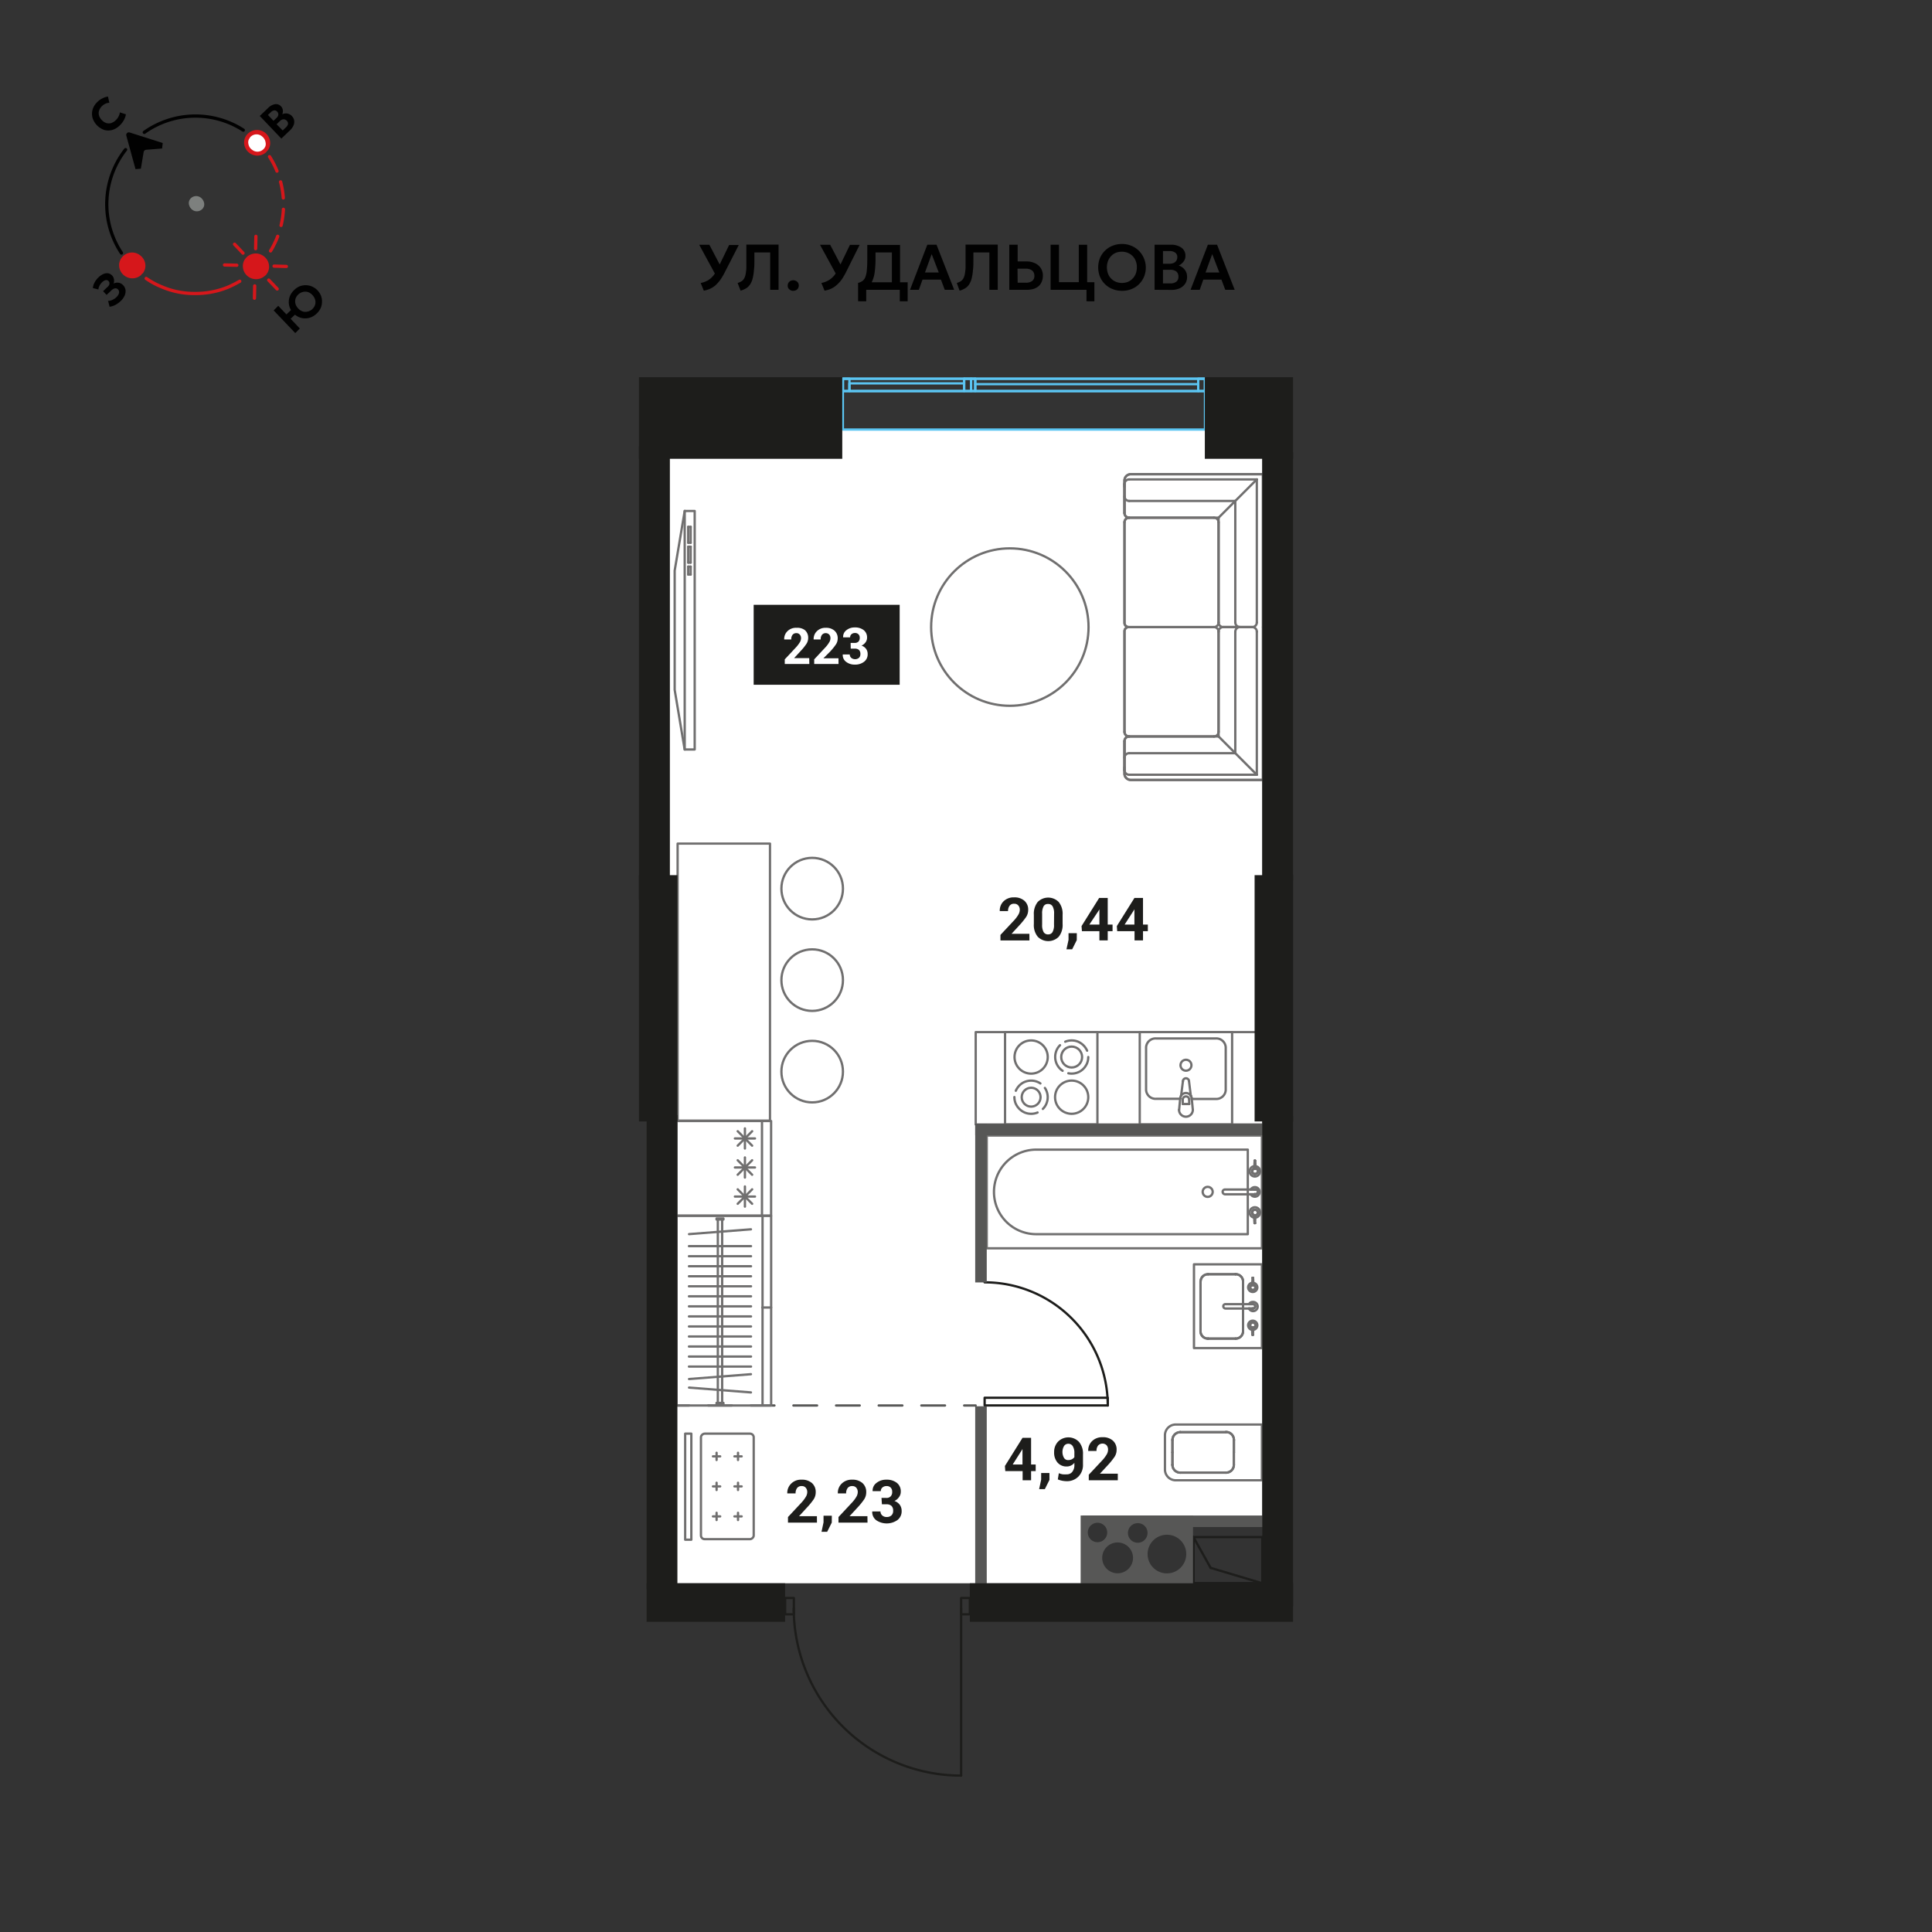 <svg xmlns="http://www.w3.org/2000/svg" viewBox="0 0 420 420" width="200" height="200"><rect x="0" y="0" width="420" height="420" fill="#333333" stroke="none"/><g id="Layer_1-8" data-name="Layer 1"><polygon points="235.24 330.29 235.38 330.29 235.38 329.45 259.35 329.45 259.35 330.29 274.41 330.29 274.41 93.38 145.59 93.38 145.59 344.19 235.24 344.19 235.24 330.29" fill="#fff"/><g id="LINE"><line x1="147.31" y1="305.54" x2="149.81" y2="305.54" fill="none" stroke="#575756" stroke-linecap="round" stroke-linejoin="round" stroke-width="0.5"/><line x1="153.94" y1="305.54" x2="207.54" y2="305.54" fill="none" stroke="#575756" stroke-linecap="round" stroke-linejoin="round" stroke-width="0.5" stroke-dasharray="5.15 4.12"/><line x1="209.6" y1="305.54" x2="212.1" y2="305.54" fill="none" stroke="#575756" stroke-linecap="round" stroke-linejoin="round" stroke-width="0.5"/></g><rect x="147.07" y="243.7" width="20.56" height="20.57" transform="translate(411.33 96.63) rotate(90)" fill="none" stroke="#706f6f" stroke-linecap="round" stroke-linejoin="round" stroke-width="0.5"/><line x1="159.76" y1="260.12" x2="164.13" y2="260.12" fill="none" stroke="#706f6f" stroke-linecap="round" stroke-linejoin="round" stroke-width="0.5"/><line x1="161.94" y1="262.31" x2="161.94" y2="257.93" fill="none" stroke="#706f6f" stroke-linecap="round" stroke-linejoin="round" stroke-width="0.5"/><line x1="160.37" y1="261.69" x2="163.51" y2="258.55" fill="none" stroke="#706f6f" stroke-linecap="round" stroke-linejoin="round" stroke-width="0.5"/><line x1="160.37" y1="258.55" x2="163.51" y2="261.69" fill="none" stroke="#706f6f" stroke-linecap="round" stroke-linejoin="round" stroke-width="0.5"/><line x1="159.76" y1="253.8" x2="164.13" y2="253.8" fill="none" stroke="#706f6f" stroke-linecap="round" stroke-linejoin="round" stroke-width="0.5"/><line x1="161.94" y1="255.99" x2="161.94" y2="251.62" fill="none" stroke="#706f6f" stroke-linecap="round" stroke-linejoin="round" stroke-width="0.5"/><line x1="160.37" y1="255.38" x2="163.51" y2="252.23" fill="none" stroke="#706f6f" stroke-linecap="round" stroke-linejoin="round" stroke-width="0.5"/><line x1="160.37" y1="252.23" x2="163.51" y2="255.38" fill="none" stroke="#706f6f" stroke-linecap="round" stroke-linejoin="round" stroke-width="0.5"/><line x1="159.76" y1="247.49" x2="164.13" y2="247.49" fill="none" stroke="#706f6f" stroke-linecap="round" stroke-linejoin="round" stroke-width="0.5"/><line x1="161.94" y1="249.68" x2="161.94" y2="245.3" fill="none" stroke="#706f6f" stroke-linecap="round" stroke-linejoin="round" stroke-width="0.5"/><line x1="160.37" y1="249.06" x2="163.51" y2="245.92" fill="none" stroke="#706f6f" stroke-linecap="round" stroke-linejoin="round" stroke-width="0.5"/><line x1="160.37" y1="245.92" x2="163.51" y2="249.06" fill="none" stroke="#706f6f" stroke-linecap="round" stroke-linejoin="round" stroke-width="0.5"/><line x1="165.65" y1="243.75" x2="165.65" y2="264.17" fill="none" stroke="#706f6f" stroke-linecap="round" stroke-linejoin="round" stroke-width="0.5"/><rect x="212.11" y="224.37" width="62.5" height="20.08" transform="translate(486.72 468.82) rotate(-180)" fill="none" stroke="#706f6f" stroke-linecap="round" stroke-linejoin="round" stroke-width="0.5"/><rect x="218.5" y="224.37" width="20.08" height="20.08" transform="translate(457.07 468.82) rotate(180)" fill="none" stroke="#706f6f" stroke-linecap="round" stroke-linejoin="round" stroke-width="0.5"/><path d="M220.83,237.12a4,4,0,0,1,.34-.61,3.25,3.25,0,0,1,.44-.54,3.75,3.75,0,0,1,.53-.44,3.6,3.6,0,0,1,.61-.33,4.11,4.11,0,0,1,.68-.21,3.54,3.54,0,0,1,.73-.07,3.38,3.38,0,0,1,.72.07,3.59,3.59,0,0,1,.68.21,3.25,3.25,0,0,1,.61.33" fill="none" stroke="#706f6f" stroke-linecap="round" stroke-linejoin="round" stroke-width="0.5"/><path d="M225.56,241.85a3.59,3.59,0,0,1-.68.21,4.18,4.18,0,0,1-.72.07,4.4,4.4,0,0,1-.73-.07,4.11,4.11,0,0,1-.68-.21,4.53,4.53,0,0,1-.61-.34,3.73,3.73,0,0,1-1-1,4.53,4.53,0,0,1-.34-.61,4.11,4.11,0,0,1-.21-.68,4.4,4.4,0,0,1-.07-.73" fill="none" stroke="#706f6f" stroke-linecap="round" stroke-linejoin="round" stroke-width="0.5"/><path d="M227.15,236.51a3.25,3.25,0,0,1,.33.61,3.59,3.59,0,0,1,.21.68,3.38,3.38,0,0,1,.07.72,3.54,3.54,0,0,1-.07.73,4.11,4.11,0,0,1-.21.68,3.6,3.6,0,0,1-.33.61,3.75,3.75,0,0,1-.44.53" fill="none" stroke="#706f6f" stroke-linecap="round" stroke-linejoin="round" stroke-width="0.5"/><circle cx="224.16" cy="238.52" r="2.05" fill="none" stroke="#706f6f" stroke-linecap="round" stroke-linejoin="round" stroke-width="0.5"/><circle cx="224.16" cy="229.79" r="3.61" fill="none" stroke="#706f6f" stroke-linecap="round" stroke-linejoin="round" stroke-width="0.5"/><circle cx="232.97" cy="238.52" r="3.61" fill="none" stroke="#706f6f" stroke-linecap="round" stroke-linejoin="round" stroke-width="0.5"/><path d="M236.58,229.79a4.18,4.18,0,0,1-.07.72,3.59,3.59,0,0,1-.21.68,4,4,0,0,1-.34.61,3.25,3.25,0,0,1-.44.54,3.75,3.75,0,0,1-.53.44,3.6,3.6,0,0,1-.61.33,4.11,4.11,0,0,1-.68.21,3.54,3.54,0,0,1-.73.07,3.38,3.38,0,0,1-.72-.07" fill="none" stroke="#706f6f" stroke-linecap="round" stroke-linejoin="round" stroke-width="0.5"/><path d="M231.57,226.46a3.59,3.59,0,0,1,.68-.21,4.18,4.18,0,0,1,.72-.07,4.4,4.4,0,0,1,.73.07,4.11,4.11,0,0,1,.68.21,4.53,4.53,0,0,1,.61.34,3.73,3.73,0,0,1,1,1,4.53,4.53,0,0,1,.34.61" fill="none" stroke="#706f6f" stroke-linecap="round" stroke-linejoin="round" stroke-width="0.5"/><path d="M231,232.78a3.43,3.43,0,0,1-1-1,3.25,3.25,0,0,1-.33-.61,3.59,3.59,0,0,1-.21-.68,3.38,3.38,0,0,1-.07-.72,3.48,3.48,0,0,1,.07-.73,4.11,4.11,0,0,1,.21-.68,3.6,3.6,0,0,1,.33-.61,3.75,3.75,0,0,1,.44-.53" fill="none" stroke="#706f6f" stroke-linecap="round" stroke-linejoin="round" stroke-width="0.5"/><circle cx="232.97" cy="229.79" r="2.27" fill="none" stroke="#706f6f" stroke-linecap="round" stroke-linejoin="round" stroke-width="0.5"/><rect x="247.77" y="224.37" width="20.08" height="20.08" transform="translate(515.62 468.82) rotate(180)" fill="none" stroke="#706f6f" stroke-linecap="round" stroke-linejoin="round" stroke-width="0.5"/><path d="M256.44,238.87h-5.1a2.06,2.06,0,0,1-2.19-1.9v-9.32a2.06,2.06,0,0,1,2.19-1.9h12.94a2.05,2.05,0,0,1,2.18,1.9V237a2.05,2.05,0,0,1-2.18,1.9h-5.2" fill="none" stroke="#706f6f" stroke-linecap="round" stroke-linejoin="round" stroke-width="0.5"/><circle cx="257.82" cy="231.57" r="1.19" fill="none" stroke="#706f6f" stroke-linecap="round" stroke-linejoin="round" stroke-width="0.5"/><line x1="259.31" y1="241.26" x2="259.31" y2="241.26" fill="none" stroke="#706f6f" stroke-linecap="round" stroke-linejoin="round" stroke-width="0.5"/><path d="M259.31,241.26a1.49,1.49,0,0,1-3,0" fill="none" stroke="#706f6f" stroke-linecap="round" stroke-linejoin="round" stroke-width="0.5"/><line x1="256.57" y1="238.76" x2="256.33" y2="241.26" fill="none" stroke="#706f6f" stroke-linecap="round" stroke-linejoin="round" stroke-width="0.5"/><line x1="256.57" y1="238.76" x2="256.57" y2="238.76" fill="none" stroke="#706f6f" stroke-linecap="round" stroke-linejoin="round" stroke-width="0.5"/><path d="M256.57,238.76a1.29,1.29,0,0,1,.19-.57" fill="none" stroke="#706f6f" stroke-linecap="round" stroke-linejoin="round" stroke-width="0.5"/><line x1="257.16" y1="235.04" x2="256.76" y2="238.2" fill="none" stroke="#706f6f" stroke-linecap="round" stroke-linejoin="round" stroke-width="0.5"/><line x1="257.16" y1="235.04" x2="257.16" y2="235.04" fill="none" stroke="#706f6f" stroke-linecap="round" stroke-linejoin="round" stroke-width="0.5"/><path d="M257.16,235a.66.66,0,0,1,.66-.59.67.67,0,0,1,.66.59" fill="none" stroke="#706f6f" stroke-linecap="round" stroke-linejoin="round" stroke-width="0.5"/><line x1="258.87" y1="238.2" x2="258.48" y2="235.04" fill="none" stroke="#706f6f" stroke-linecap="round" stroke-linejoin="round" stroke-width="0.5"/><line x1="258.87" y1="238.2" x2="258.87" y2="238.2" fill="none" stroke="#706f6f" stroke-linecap="round" stroke-linejoin="round" stroke-width="0.5"/><path d="M258.87,238.2a1.22,1.22,0,0,1,.2.56" fill="none" stroke="#706f6f" stroke-linecap="round" stroke-linejoin="round" stroke-width="0.5"/><line x1="259.31" y1="241.26" x2="259.07" y2="238.76" fill="none" stroke="#706f6f" stroke-linecap="round" stroke-linejoin="round" stroke-width="0.5"/><line x1="257.12" y1="240" x2="257.12" y2="239.04" fill="none" stroke="#706f6f" stroke-linecap="round" stroke-linejoin="round" stroke-width="0.5"/><line x1="258.52" y1="239.05" x2="258.52" y2="240" fill="none" stroke="#706f6f" stroke-linecap="round" stroke-linejoin="round" stroke-width="0.5"/><line x1="258.52" y1="240" x2="257.12" y2="240" fill="none" stroke="#706f6f" stroke-linecap="round" stroke-linejoin="round" stroke-width="0.5"/><path d="M257.12,239.05a.7.7,0,1,1,1.4,0" fill="none" stroke="#706f6f" stroke-linecap="round" stroke-linejoin="round" stroke-width="0.5"/><path d="M256.76,238.2a1.24,1.24,0,0,1,2.11,0" fill="none" stroke="#706f6f" stroke-linecap="round" stroke-linejoin="round" stroke-width="0.5"/><rect x="232.17" y="229.19" width="24.51" height="59.82" transform="translate(503.52 14.69) rotate(90)" fill="none" stroke="#706f6f" stroke-linecap="round" stroke-linejoin="round" stroke-width="0.5"/><path d="M234.51,231.54h18.38a0,0,0,0,1,0,0v46a9.18,9.18,0,0,1-9.18,9.18h0a9.2,9.2,0,0,1-9.2-9.2V231.54A0,0,0,0,1,234.51,231.54Z" transform="translate(502.8 15.41) rotate(90)" fill="none" stroke="#706f6f" stroke-linecap="round" stroke-linejoin="round" stroke-width="0.5"/><circle cx="262.54" cy="259.1" r="1.09" fill="none" stroke="#706f6f" stroke-linecap="round" stroke-linejoin="round" stroke-width="0.5"/><line x1="271.89" y1="259.63" x2="272.8" y2="259.63" fill="none" stroke="#706f6f" stroke-linecap="round" stroke-linejoin="round" stroke-width="0.5"/><path d="M272.79,258.59a.52.52,0,1,1,0,1" fill="none" stroke="#706f6f" stroke-linecap="round" stroke-linejoin="round" stroke-width="0.5"/><line x1="272.79" y1="258.59" x2="272.79" y2="258.59" fill="none" stroke="#706f6f" stroke-linecap="round" stroke-linejoin="round" stroke-width="0.5"/><line x1="272.79" y1="258.59" x2="271.89" y2="258.59" fill="none" stroke="#706f6f" stroke-linecap="round" stroke-linejoin="round" stroke-width="0.5"/><path d="M271.89,258.59a1.05,1.05,0,0,1,.91-.52,1,1,0,0,1,0,2.08,1.05,1.05,0,0,1-.91-.52" fill="none" stroke="#706f6f" stroke-linecap="round" stroke-linejoin="round" stroke-width="0.5"/><line x1="271.89" y1="259.63" x2="271.89" y2="259.63" fill="none" stroke="#706f6f" stroke-linecap="round" stroke-linejoin="round" stroke-width="0.5"/><path d="M272.79,259.63h-6.46a.54.54,0,0,1-.54-.54h0a.5.5,0,0,1,.5-.5h6.51" fill="none" stroke="#706f6f" stroke-linecap="round" stroke-linejoin="round" stroke-width="0.5"/><path d="M272.79,258.59a.52.52,0,1,1,0,1" fill="none" stroke="#706f6f" stroke-linecap="round" stroke-linejoin="round" stroke-width="0.5"/><line x1="272.79" y1="259.63" x2="272.79" y2="259.63" fill="none" stroke="#706f6f" stroke-linecap="round" stroke-linejoin="round" stroke-width="0.5"/><path d="M272.88,264.18c0,.17,0,.35,0,.52" fill="none" stroke="#706f6f" stroke-linecap="round" stroke-linejoin="round" stroke-width="0.5"/><path d="M272.79,263a.6.6,0,0,1,.09,1.2" fill="none" stroke="#706f6f" stroke-linecap="round" stroke-linejoin="round" stroke-width="0.5"/><path d="M272.71,264.18a.6.6,0,0,1,.09-1.2" fill="none" stroke="#706f6f" stroke-linecap="round" stroke-linejoin="round" stroke-width="0.5"/><path d="M272.67,264.7c0-.17,0-.35,0-.52" fill="none" stroke="#706f6f" stroke-linecap="round" stroke-linejoin="round" stroke-width="0.5"/><line x1="272.67" y1="264.7" x2="272.67" y2="264.7" fill="none" stroke="#706f6f" stroke-linecap="round" stroke-linejoin="round" stroke-width="0.5"/><line x1="272.67" y1="264.7" x2="272.67" y2="264.7" fill="none" stroke="#706f6f" stroke-linecap="round" stroke-linejoin="round" stroke-width="0.5"/><line x1="272.67" y1="264.7" x2="272.67" y2="264.7" fill="none" stroke="#706f6f" stroke-linecap="round" stroke-linejoin="round" stroke-width="0.5"/><path d="M272.67,264.7a1.12,1.12,0,0,1-1-1.11,1.13,1.13,0,1,1,1.25,1.11" fill="none" stroke="#706f6f" stroke-linecap="round" stroke-linejoin="round" stroke-width="0.5"/><line x1="272.92" y1="264.7" x2="272.92" y2="264.7" fill="none" stroke="#706f6f" stroke-linecap="round" stroke-linejoin="round" stroke-width="0.5"/><path d="M272.79,263a.61.61,0,1,1,0,1.21" fill="none" stroke="#706f6f" stroke-linecap="round" stroke-linejoin="round" stroke-width="0.5"/><path d="M272.79,264.19a.61.61,0,0,1,0-1.21" fill="none" stroke="#706f6f" stroke-linecap="round" stroke-linejoin="round" stroke-width="0.5"/><path d="M272.86,265.88a.06.06,0,0,1-.06,0,.09.09,0,0,1-.07,0" fill="none" stroke="#706f6f" stroke-linecap="round" stroke-linejoin="round" stroke-width="0.5"/><line x1="272.73" y1="265.89" x2="272.73" y2="265.89" fill="none" stroke="#706f6f" stroke-linecap="round" stroke-linejoin="round" stroke-width="0.5"/><path d="M272.73,265.89a7.54,7.54,0,0,1-.06-.94,6.51,6.51,0,0,1,0-.77" fill="none" stroke="#706f6f" stroke-linecap="round" stroke-linejoin="round" stroke-width="0.5"/><line x1="272.71" y1="264.18" x2="272.71" y2="264.18" fill="none" stroke="#706f6f" stroke-linecap="round" stroke-linejoin="round" stroke-width="0.5"/><path d="M272.88,264.18h-.17" fill="none" stroke="#706f6f" stroke-linecap="round" stroke-linejoin="round" stroke-width="0.5"/><line x1="272.88" y1="264.18" x2="272.88" y2="264.18" fill="none" stroke="#706f6f" stroke-linecap="round" stroke-linejoin="round" stroke-width="0.5"/><path d="M272.88,264.18a6.62,6.62,0,0,1,0,.77,7.26,7.26,0,0,1-.06.93" fill="none" stroke="#706f6f" stroke-linecap="round" stroke-linejoin="round" stroke-width="0.5"/><line x1="272.86" y1="265.89" x2="272.86" y2="265.88" fill="none" stroke="#706f6f" stroke-linecap="round" stroke-linejoin="round" stroke-width="0.5"/><line x1="272.92" y1="253.51" x2="272.92" y2="253.51" fill="none" stroke="#706f6f" stroke-linecap="round" stroke-linejoin="round" stroke-width="0.5"/><path d="M272.92,253.51a1.13,1.13,0,1,1-.25,0" fill="none" stroke="#706f6f" stroke-linecap="round" stroke-linejoin="round" stroke-width="0.5"/><line x1="272.67" y1="253.52" x2="272.67" y2="253.51" fill="none" stroke="#706f6f" stroke-linecap="round" stroke-linejoin="round" stroke-width="0.5"/><line x1="272.67" y1="253.52" x2="272.67" y2="253.52" fill="none" stroke="#706f6f" stroke-linecap="round" stroke-linejoin="round" stroke-width="0.5"/><line x1="272.67" y1="253.52" x2="272.67" y2="253.52" fill="none" stroke="#706f6f" stroke-linecap="round" stroke-linejoin="round" stroke-width="0.5"/><path d="M272.71,254c0-.17,0-.35,0-.52" fill="none" stroke="#706f6f" stroke-linecap="round" stroke-linejoin="round" stroke-width="0.5"/><path d="M272.79,255.24a.6.6,0,0,1-.08-1.2" fill="none" stroke="#706f6f" stroke-linecap="round" stroke-linejoin="round" stroke-width="0.5"/><path d="M272.88,254a.6.6,0,0,1-.08,1.2" fill="none" stroke="#706f6f" stroke-linecap="round" stroke-linejoin="round" stroke-width="0.5"/><path d="M272.92,253.51c0,.18,0,.36,0,.53" fill="none" stroke="#706f6f" stroke-linecap="round" stroke-linejoin="round" stroke-width="0.5"/><path d="M272.79,255.24a.61.61,0,0,1,0-1.21" fill="none" stroke="#706f6f" stroke-linecap="round" stroke-linejoin="round" stroke-width="0.5"/><path d="M272.79,254a.61.61,0,1,1,0,1.21" fill="none" stroke="#706f6f" stroke-linecap="round" stroke-linejoin="round" stroke-width="0.5"/><line x1="272.86" y1="252.33" x2="272.86" y2="252.34" fill="none" stroke="#706f6f" stroke-linecap="round" stroke-linejoin="round" stroke-width="0.5"/><path d="M272.86,252.33a7.42,7.42,0,0,1,.06.94,6.51,6.51,0,0,1,0,.77" fill="none" stroke="#706f6f" stroke-linecap="round" stroke-linejoin="round" stroke-width="0.5"/><line x1="272.88" y1="254.04" x2="272.88" y2="254.04" fill="none" stroke="#706f6f" stroke-linecap="round" stroke-linejoin="round" stroke-width="0.5"/><path d="M272.71,254h.17" fill="none" stroke="#706f6f" stroke-linecap="round" stroke-linejoin="round" stroke-width="0.5"/><line x1="272.71" y1="254.04" x2="272.71" y2="254.04" fill="none" stroke="#706f6f" stroke-linecap="round" stroke-linejoin="round" stroke-width="0.5"/><path d="M272.71,254a6.62,6.62,0,0,1,0-.77,7.14,7.14,0,0,1,.06-.93" fill="none" stroke="#706f6f" stroke-linecap="round" stroke-linejoin="round" stroke-width="0.5"/><line x1="272.73" y1="252.33" x2="272.73" y2="252.33" fill="none" stroke="#706f6f" stroke-linecap="round" stroke-linejoin="round" stroke-width="0.5"/><path d="M272.73,252.33a.09.09,0,0,1,.06,0,.07.07,0,0,1,.07,0" fill="none" stroke="#706f6f" stroke-linecap="round" stroke-linejoin="round" stroke-width="0.5"/><rect x="257.84" y="276.57" width="18.21" height="14.77" transform="translate(550.9 17.01) rotate(90)" fill="none" stroke="#706f6f" stroke-linecap="round" stroke-linejoin="round" stroke-width="0.5"/><line x1="270.23" y1="279.62" x2="270.23" y2="278.57" fill="none" stroke="#706f6f" stroke-linecap="round" stroke-linejoin="round" stroke-width="0.5"/><line x1="270.23" y1="279.62" x2="270.23" y2="278.57" fill="none" stroke="#706f6f" stroke-linecap="round" stroke-linejoin="round" stroke-width="0.5"/><line x1="268.59" y1="277.01" x2="268.59" y2="277.01" fill="none" stroke="#706f6f" stroke-linecap="round" stroke-linejoin="round" stroke-width="0.5"/><line x1="268.59" y1="277.01" x2="262.62" y2="277.01" fill="none" stroke="#706f6f" stroke-linecap="round" stroke-linejoin="round" stroke-width="0.5"/><line x1="268.59" y1="277.01" x2="262.62" y2="277.01" fill="none" stroke="#706f6f" stroke-linecap="round" stroke-linejoin="round" stroke-width="0.5"/><line x1="260.98" y1="278.57" x2="260.98" y2="278.57" fill="none" stroke="#706f6f" stroke-linecap="round" stroke-linejoin="round" stroke-width="0.5"/><line x1="260.98" y1="278.57" x2="260.98" y2="279.62" fill="none" stroke="#706f6f" stroke-linecap="round" stroke-linejoin="round" stroke-width="0.5"/><line x1="260.98" y1="278.57" x2="260.98" y2="279.62" fill="none" stroke="#706f6f" stroke-linecap="round" stroke-linejoin="round" stroke-width="0.5"/><line x1="260.98" y1="279.62" x2="260.98" y2="289.44" fill="none" stroke="#706f6f" stroke-linecap="round" stroke-linejoin="round" stroke-width="0.5"/><line x1="260.98" y1="279.62" x2="260.98" y2="289.44" fill="none" stroke="#706f6f" stroke-linecap="round" stroke-linejoin="round" stroke-width="0.5"/><line x1="262.62" y1="291" x2="262.62" y2="291" fill="none" stroke="#706f6f" stroke-linecap="round" stroke-linejoin="round" stroke-width="0.5"/><line x1="262.62" y1="291" x2="268.59" y2="291" fill="none" stroke="#706f6f" stroke-linecap="round" stroke-linejoin="round" stroke-width="0.5"/><line x1="262.62" y1="291" x2="268.59" y2="291" fill="none" stroke="#706f6f" stroke-linecap="round" stroke-linejoin="round" stroke-width="0.5"/><line x1="270.23" y1="289.44" x2="270.23" y2="289.44" fill="none" stroke="#706f6f" stroke-linecap="round" stroke-linejoin="round" stroke-width="0.5"/><line x1="270.23" y1="289.44" x2="270.23" y2="279.62" fill="none" stroke="#706f6f" stroke-linecap="round" stroke-linejoin="round" stroke-width="0.5"/><line x1="270.23" y1="289.44" x2="270.23" y2="279.62" fill="none" stroke="#706f6f" stroke-linecap="round" stroke-linejoin="round" stroke-width="0.5"/><path d="M268.59,277a1.6,1.6,0,0,1,1.64,1.56" fill="none" stroke="#706f6f" stroke-linecap="round" stroke-linejoin="round" stroke-width="0.5"/><path d="M268.59,277a1.6,1.6,0,0,1,1.64,1.56" fill="none" stroke="#706f6f" stroke-linecap="round" stroke-linejoin="round" stroke-width="0.5"/><path d="M261,278.57a1.6,1.6,0,0,1,1.64-1.56" fill="none" stroke="#706f6f" stroke-linecap="round" stroke-linejoin="round" stroke-width="0.5"/><path d="M261,278.57a1.6,1.6,0,0,1,1.64-1.56" fill="none" stroke="#706f6f" stroke-linecap="round" stroke-linejoin="round" stroke-width="0.5"/><path d="M262.62,291a1.6,1.6,0,0,1-1.64-1.56" fill="none" stroke="#706f6f" stroke-linecap="round" stroke-linejoin="round" stroke-width="0.5"/><path d="M262.62,291a1.6,1.6,0,0,1-1.64-1.56" fill="none" stroke="#706f6f" stroke-linecap="round" stroke-linejoin="round" stroke-width="0.5"/><path d="M270.23,289.44a1.6,1.6,0,0,1-1.64,1.56" fill="none" stroke="#706f6f" stroke-linecap="round" stroke-linejoin="round" stroke-width="0.5"/><path d="M270.23,289.44a1.6,1.6,0,0,1-1.64,1.56" fill="none" stroke="#706f6f" stroke-linecap="round" stroke-linejoin="round" stroke-width="0.5"/><line x1="271.51" y1="284.46" x2="272.34" y2="284.46" fill="none" stroke="#706f6f" stroke-linecap="round" stroke-linejoin="round" stroke-width="0.5"/><path d="M272.33,283.51a.48.48,0,1,1,0,.95" fill="none" stroke="#706f6f" stroke-linecap="round" stroke-linejoin="round" stroke-width="0.5"/><line x1="272.33" y1="283.51" x2="272.33" y2="283.51" fill="none" stroke="#706f6f" stroke-linecap="round" stroke-linejoin="round" stroke-width="0.5"/><line x1="272.33" y1="283.51" x2="271.51" y2="283.51" fill="none" stroke="#706f6f" stroke-linecap="round" stroke-linejoin="round" stroke-width="0.5"/><path d="M271.51,283.51a.94.94,0,0,1,.83-.48,1,1,0,1,1-.83,1.43" fill="none" stroke="#706f6f" stroke-linecap="round" stroke-linejoin="round" stroke-width="0.5"/><line x1="271.51" y1="284.46" x2="271.51" y2="284.46" fill="none" stroke="#706f6f" stroke-linecap="round" stroke-linejoin="round" stroke-width="0.5"/><path d="M272.33,284.46h-5.9a.5.5,0,0,1-.5-.5h0a.46.46,0,0,1,.46-.45h5.95" fill="none" stroke="#706f6f" stroke-linecap="round" stroke-linejoin="round" stroke-width="0.5"/><path d="M272.33,283.51a.48.48,0,1,1,0,.95" fill="none" stroke="#706f6f" stroke-linecap="round" stroke-linejoin="round" stroke-width="0.5"/><line x1="272.33" y1="284.46" x2="272.33" y2="284.46" fill="none" stroke="#706f6f" stroke-linecap="round" stroke-linejoin="round" stroke-width="0.5"/><path d="M272.42,288.62l0,.48" fill="none" stroke="#706f6f" stroke-linecap="round" stroke-linejoin="round" stroke-width="0.5"/><path d="M272.33,287.52a.55.55,0,0,1,.08,1.1" fill="none" stroke="#706f6f" stroke-linecap="round" stroke-linejoin="round" stroke-width="0.5"/><path d="M272.26,288.62a.55.55,0,0,1,.08-1.1" fill="none" stroke="#706f6f" stroke-linecap="round" stroke-linejoin="round" stroke-width="0.5"/><path d="M272.22,289.1c0-.16,0-.32,0-.48" fill="none" stroke="#706f6f" stroke-linecap="round" stroke-linejoin="round" stroke-width="0.5"/><line x1="272.22" y1="289.1" x2="272.22" y2="289.1" fill="none" stroke="#706f6f" stroke-linecap="round" stroke-linejoin="round" stroke-width="0.5"/><line x1="272.22" y1="289.1" x2="272.22" y2="289.1" fill="none" stroke="#706f6f" stroke-linecap="round" stroke-linejoin="round" stroke-width="0.5"/><line x1="272.22" y1="289.1" x2="272.22" y2="289.1" fill="none" stroke="#706f6f" stroke-linecap="round" stroke-linejoin="round" stroke-width="0.5"/><path d="M272.22,289.1a1,1,0,1,1,.23,0" fill="none" stroke="#706f6f" stroke-linecap="round" stroke-linejoin="round" stroke-width="0.5"/><line x1="272.45" y1="289.1" x2="272.45" y2="289.1" fill="none" stroke="#706f6f" stroke-linecap="round" stroke-linejoin="round" stroke-width="0.5"/><path d="M272.33,287.52a.56.56,0,1,1,0,1.11" fill="none" stroke="#706f6f" stroke-linecap="round" stroke-linejoin="round" stroke-width="0.5"/><path d="M272.33,288.62a.54.54,0,0,1-.54-.54.55.55,0,0,1,.54-.56" fill="none" stroke="#706f6f" stroke-linecap="round" stroke-linejoin="round" stroke-width="0.5"/><path d="M272.4,290.18l-.06,0a.06.06,0,0,1-.06,0" fill="none" stroke="#706f6f" stroke-linecap="round" stroke-linejoin="round" stroke-width="0.5"/><line x1="272.28" y1="290.18" x2="272.28" y2="290.18" fill="none" stroke="#706f6f" stroke-linecap="round" stroke-linejoin="round" stroke-width="0.5"/><path d="M272.28,290.18a6.22,6.22,0,0,1-.06-.86,5.48,5.48,0,0,1,0-.7" fill="none" stroke="#706f6f" stroke-linecap="round" stroke-linejoin="round" stroke-width="0.5"/><line x1="272.26" y1="288.62" x2="272.26" y2="288.62" fill="none" stroke="#706f6f" stroke-linecap="round" stroke-linejoin="round" stroke-width="0.5"/><path d="M272.42,288.62h-.16" fill="none" stroke="#706f6f" stroke-linecap="round" stroke-linejoin="round" stroke-width="0.5"/><line x1="272.42" y1="288.62" x2="272.42" y2="288.62" fill="none" stroke="#706f6f" stroke-linecap="round" stroke-linejoin="round" stroke-width="0.5"/><path d="M272.42,288.62c0,.23,0,.47,0,.7a6.22,6.22,0,0,1-.06.86" fill="none" stroke="#706f6f" stroke-linecap="round" stroke-linejoin="round" stroke-width="0.5"/><line x1="272.4" y1="290.18" x2="272.4" y2="290.18" fill="none" stroke="#706f6f" stroke-linecap="round" stroke-linejoin="round" stroke-width="0.5"/><line x1="272.45" y1="278.87" x2="272.45" y2="278.87" fill="none" stroke="#706f6f" stroke-linecap="round" stroke-linejoin="round" stroke-width="0.5"/><path d="M272.45,278.87a1,1,0,1,1-.23,0" fill="none" stroke="#706f6f" stroke-linecap="round" stroke-linejoin="round" stroke-width="0.5"/><line x1="272.22" y1="278.87" x2="272.22" y2="278.87" fill="none" stroke="#706f6f" stroke-linecap="round" stroke-linejoin="round" stroke-width="0.5"/><line x1="272.22" y1="278.87" x2="272.22" y2="278.87" fill="none" stroke="#706f6f" stroke-linecap="round" stroke-linejoin="round" stroke-width="0.5"/><line x1="272.22" y1="278.87" x2="272.22" y2="278.87" fill="none" stroke="#706f6f" stroke-linecap="round" stroke-linejoin="round" stroke-width="0.5"/><path d="M272.26,279.35c0-.16,0-.32,0-.48" fill="none" stroke="#706f6f" stroke-linecap="round" stroke-linejoin="round" stroke-width="0.5"/><path d="M272.33,280.44a.54.54,0,0,1-.54-.55.55.55,0,0,1,.47-.54" fill="none" stroke="#706f6f" stroke-linecap="round" stroke-linejoin="round" stroke-width="0.5"/><path d="M272.42,279.35a.56.56,0,0,1,.47.54.55.55,0,0,1-.55.55" fill="none" stroke="#706f6f" stroke-linecap="round" stroke-linejoin="round" stroke-width="0.5"/><path d="M272.45,278.87l0,.48" fill="none" stroke="#706f6f" stroke-linecap="round" stroke-linejoin="round" stroke-width="0.5"/><path d="M272.33,280.44a.54.54,0,0,1-.54-.55.55.55,0,0,1,.54-.55" fill="none" stroke="#706f6f" stroke-linecap="round" stroke-linejoin="round" stroke-width="0.5"/><path d="M272.33,279.35a.55.55,0,1,1,0,1.09" fill="none" stroke="#706f6f" stroke-linecap="round" stroke-linejoin="round" stroke-width="0.5"/><line x1="272.4" y1="277.79" x2="272.4" y2="277.79" fill="none" stroke="#706f6f" stroke-linecap="round" stroke-linejoin="round" stroke-width="0.5"/><path d="M272.4,277.79a8.11,8.11,0,0,1,.05.86c0,.23,0,.47,0,.7" fill="none" stroke="#706f6f" stroke-linecap="round" stroke-linejoin="round" stroke-width="0.5"/><line x1="272.42" y1="279.35" x2="272.42" y2="279.35" fill="none" stroke="#706f6f" stroke-linecap="round" stroke-linejoin="round" stroke-width="0.5"/><path d="M272.26,279.35h.16" fill="none" stroke="#706f6f" stroke-linecap="round" stroke-linejoin="round" stroke-width="0.5"/><line x1="272.26" y1="279.35" x2="272.26" y2="279.35" fill="none" stroke="#706f6f" stroke-linecap="round" stroke-linejoin="round" stroke-width="0.5"/><path d="M272.26,279.35a5.48,5.48,0,0,1,0-.7,6.11,6.11,0,0,1,.06-.86" fill="none" stroke="#706f6f" stroke-linecap="round" stroke-linejoin="round" stroke-width="0.5"/><line x1="272.28" y1="277.79" x2="272.28" y2="277.79" fill="none" stroke="#706f6f" stroke-linecap="round" stroke-linejoin="round" stroke-width="0.5"/><path d="M272.28,277.79a.05.05,0,0,1,.05,0s.06,0,.06,0" fill="none" stroke="#706f6f" stroke-linecap="round" stroke-linejoin="round" stroke-width="0.5"/><path d="M253.25,315.75v3.72a2.34,2.34,0,0,0,2.35,2.33h18.73V309.68H255.6a2.34,2.34,0,0,0-2.35,2.33h0v3.72Z" fill="none" stroke="#706f6f" stroke-linecap="round" stroke-linejoin="round" stroke-width="0.5"/><line x1="268.23" y1="315.74" x2="268.23" y2="318.45" fill="none" stroke="#706f6f" stroke-linecap="round" stroke-linejoin="round" stroke-width="0.5"/><line x1="268.23" y1="315.74" x2="268.23" y2="318.45" fill="none" stroke="#706f6f" stroke-linecap="round" stroke-linejoin="round" stroke-width="0.5"/><line x1="266.52" y1="320.14" x2="266.52" y2="320.14" fill="none" stroke="#706f6f" stroke-linecap="round" stroke-linejoin="round" stroke-width="0.5"/><line x1="266.52" y1="320.14" x2="256.59" y2="320.14" fill="none" stroke="#706f6f" stroke-linecap="round" stroke-linejoin="round" stroke-width="0.5"/><line x1="266.52" y1="320.14" x2="256.59" y2="320.14" fill="none" stroke="#706f6f" stroke-linecap="round" stroke-linejoin="round" stroke-width="0.5"/><line x1="254.88" y1="318.45" x2="254.88" y2="318.45" fill="none" stroke="#706f6f" stroke-linecap="round" stroke-linejoin="round" stroke-width="0.5"/><line x1="254.88" y1="318.45" x2="254.88" y2="315.75" fill="none" stroke="#706f6f" stroke-linecap="round" stroke-linejoin="round" stroke-width="0.5"/><line x1="254.88" y1="318.45" x2="254.88" y2="315.75" fill="none" stroke="#706f6f" stroke-linecap="round" stroke-linejoin="round" stroke-width="0.5"/><line x1="254.88" y1="315.74" x2="254.88" y2="313.04" fill="none" stroke="#706f6f" stroke-linecap="round" stroke-linejoin="round" stroke-width="0.5"/><line x1="254.88" y1="315.74" x2="254.88" y2="313.04" fill="none" stroke="#706f6f" stroke-linecap="round" stroke-linejoin="round" stroke-width="0.5"/><line x1="256.59" y1="311.34" x2="256.59" y2="311.34" fill="none" stroke="#706f6f" stroke-linecap="round" stroke-linejoin="round" stroke-width="0.5"/><line x1="256.59" y1="311.34" x2="266.52" y2="311.34" fill="none" stroke="#706f6f" stroke-linecap="round" stroke-linejoin="round" stroke-width="0.5"/><line x1="256.59" y1="311.34" x2="266.52" y2="311.34" fill="none" stroke="#706f6f" stroke-linecap="round" stroke-linejoin="round" stroke-width="0.5"/><line x1="268.24" y1="313.04" x2="268.24" y2="313.04" fill="none" stroke="#706f6f" stroke-linecap="round" stroke-linejoin="round" stroke-width="0.5"/><line x1="268.24" y1="313.04" x2="268.24" y2="315.74" fill="none" stroke="#706f6f" stroke-linecap="round" stroke-linejoin="round" stroke-width="0.5"/><line x1="268.24" y1="313.04" x2="268.24" y2="315.74" fill="none" stroke="#706f6f" stroke-linecap="round" stroke-linejoin="round" stroke-width="0.5"/><path d="M266.52,320.14a1.69,1.69,0,0,0,1.71-1.69" fill="none" stroke="#706f6f" stroke-linecap="round" stroke-linejoin="round" stroke-width="0.5"/><path d="M266.52,320.14a1.69,1.69,0,0,0,1.71-1.69" fill="none" stroke="#706f6f" stroke-linecap="round" stroke-linejoin="round" stroke-width="0.5"/><path d="M254.88,318.45a1.69,1.69,0,0,0,1.71,1.69" fill="none" stroke="#706f6f" stroke-linecap="round" stroke-linejoin="round" stroke-width="0.5"/><path d="M254.88,318.45a1.69,1.69,0,0,0,1.71,1.69" fill="none" stroke="#706f6f" stroke-linecap="round" stroke-linejoin="round" stroke-width="0.5"/><path d="M256.59,311.34a1.71,1.71,0,0,0-1.71,1.7" fill="none" stroke="#706f6f" stroke-linecap="round" stroke-linejoin="round" stroke-width="0.5"/><path d="M256.59,311.34a1.71,1.71,0,0,0-1.71,1.7" fill="none" stroke="#706f6f" stroke-linecap="round" stroke-linejoin="round" stroke-width="0.5"/><path d="M268.24,313a1.71,1.71,0,0,0-1.72-1.7" fill="none" stroke="#706f6f" stroke-linecap="round" stroke-linejoin="round" stroke-width="0.5"/><path d="M268.24,313a1.71,1.71,0,0,0-1.72-1.7" fill="none" stroke="#706f6f" stroke-linecap="round" stroke-linejoin="round" stroke-width="0.5"/><g id="LINE-2" data-name="LINE"><rect x="147.31" y="183.39" width="20.08" height="60.23" fill="none" stroke="#706f6f" stroke-linecap="round" stroke-linejoin="round" stroke-width="0.5"/></g><g id="CIRCLE"><circle cx="176.56" cy="213.07" r="6.69" fill="none" stroke="#706f6f" stroke-linecap="round" stroke-linejoin="round" stroke-width="0.5"/></g><g id="CIRCLE-2" data-name="CIRCLE"><circle cx="176.56" cy="232.96" r="6.69" fill="none" stroke="#706f6f" stroke-linecap="round" stroke-linejoin="round" stroke-width="0.5"/></g><g id="CIRCLE-3" data-name="CIRCLE"><circle cx="176.56" cy="193.18" r="6.69" fill="none" stroke="#706f6f" stroke-linecap="round" stroke-linejoin="round" stroke-width="0.5"/></g><path d="M244.45,105.81v-1.36a1.37,1.37,0,0,1,1.37-1.36h28.74v66.46H245.82a1.37,1.37,0,0,1-1.37-1.36v-7.08h0a1,1,0,0,1,1-1h0a1,1,0,0,1-1-1V137.23a.91.91,0,0,1,.91-.91h0a.91.91,0,0,1-.91-.91V113.54a1,1,0,0,1,1-1h0a1,1,0,0,1-1-1h0v-5.72Z" fill="none" stroke="#706f6f" stroke-linecap="round" stroke-linejoin="round" stroke-width="0.5"/><line x1="244.46" y1="161.1" x2="244.46" y2="167.41" fill="none" stroke="#706f6f" stroke-linecap="round" stroke-linejoin="round" stroke-width="0.5"/><line x1="245.46" y1="160.1" x2="263.9" y2="160.1" fill="none" stroke="#706f6f" stroke-linecap="round" stroke-linejoin="round" stroke-width="0.5"/><line x1="264.91" y1="159.1" x2="264.91" y2="137.32" fill="none" stroke="#706f6f" stroke-linecap="round" stroke-linejoin="round" stroke-width="0.5"/><line x1="273.22" y1="168.42" x2="245.46" y2="168.42" fill="none" stroke="#706f6f" stroke-linecap="round" stroke-linejoin="round" stroke-width="0.5"/><line x1="244.46" y1="167.42" x2="244.46" y2="161.11" fill="none" stroke="#706f6f" stroke-linecap="round" stroke-linejoin="round" stroke-width="0.5"/><line x1="245.46" y1="160.1" x2="264.91" y2="160.1" fill="none" stroke="#706f6f" stroke-linecap="round" stroke-linejoin="round" stroke-width="0.5"/><line x1="264.91" y1="160.1" x2="264.91" y2="137.32" fill="none" stroke="#706f6f" stroke-linecap="round" stroke-linejoin="round" stroke-width="0.5"/><line x1="265.91" y1="136.32" x2="272.22" y2="136.32" fill="none" stroke="#706f6f" stroke-linecap="round" stroke-linejoin="round" stroke-width="0.5"/><line x1="273.22" y1="137.32" x2="273.22" y2="168.42" fill="none" stroke="#706f6f" stroke-linecap="round" stroke-linejoin="round" stroke-width="0.5"/><line x1="245.46" y1="163.74" x2="268.54" y2="163.74" fill="none" stroke="#706f6f" stroke-linecap="round" stroke-linejoin="round" stroke-width="0.5"/><line x1="268.54" y1="163.74" x2="268.54" y2="137.32" fill="none" stroke="#706f6f" stroke-linecap="round" stroke-linejoin="round" stroke-width="0.5"/><line x1="264.91" y1="160.1" x2="273.22" y2="168.42" fill="none" stroke="#706f6f" stroke-linecap="round" stroke-linejoin="round" stroke-width="0.5"/><path d="M244.46,159.1a1,1,0,0,0,1,1" fill="none" stroke="#706f6f" stroke-linecap="round" stroke-linejoin="round" stroke-width="0.5"/><path d="M263.9,160.1a1,1,0,0,0,1-1" fill="none" stroke="#706f6f" stroke-linecap="round" stroke-linejoin="round" stroke-width="0.5"/><path d="M264.91,137.32a1,1,0,0,0-1-1" fill="none" stroke="#706f6f" stroke-linecap="round" stroke-linejoin="round" stroke-width="0.5"/><path d="M244.46,167.42a1,1,0,0,0,1,1" fill="none" stroke="#706f6f" stroke-linecap="round" stroke-linejoin="round" stroke-width="0.5"/><path d="M245.46,160.1a1,1,0,0,0-1,1" fill="none" stroke="#706f6f" stroke-linecap="round" stroke-linejoin="round" stroke-width="0.5"/><path d="M265.91,136.32a1,1,0,0,0-1,1" fill="none" stroke="#706f6f" stroke-linecap="round" stroke-linejoin="round" stroke-width="0.5"/><path d="M273.22,137.32a1,1,0,0,0-1-1" fill="none" stroke="#706f6f" stroke-linecap="round" stroke-linejoin="round" stroke-width="0.5"/><path d="M245.46,163.74a1,1,0,0,0-1,1" fill="none" stroke="#706f6f" stroke-linecap="round" stroke-linejoin="round" stroke-width="0.5"/><path d="M269.55,136.32a1,1,0,0,0-1,1" fill="none" stroke="#706f6f" stroke-linecap="round" stroke-linejoin="round" stroke-width="0.5"/><line x1="272.22" y1="136.32" x2="265.91" y2="136.32" fill="none" stroke="#706f6f" stroke-linecap="round" stroke-linejoin="round" stroke-width="0.5"/><path d="M263.9,136.32H245.37a.91.91,0,0,0-.91.91V159.1" fill="none" stroke="#706f6f" stroke-linecap="round" stroke-linejoin="round" stroke-width="0.5"/><path d="M244.45,166.83v1.36a1.37,1.37,0,0,0,1.37,1.36h28.74V136.32" fill="none" stroke="#706f6f" stroke-linecap="round" stroke-linejoin="round" stroke-width="0.5"/><line x1="244.46" y1="111.54" x2="244.46" y2="105.23" fill="none" stroke="#706f6f" stroke-linecap="round" stroke-linejoin="round" stroke-width="0.5"/><line x1="245.46" y1="112.54" x2="263.9" y2="112.54" fill="none" stroke="#706f6f" stroke-linecap="round" stroke-linejoin="round" stroke-width="0.5"/><line x1="264.91" y1="113.54" x2="264.91" y2="135.32" fill="none" stroke="#706f6f" stroke-linecap="round" stroke-linejoin="round" stroke-width="0.5"/><line x1="273.22" y1="104.22" x2="245.46" y2="104.22" fill="none" stroke="#706f6f" stroke-linecap="round" stroke-linejoin="round" stroke-width="0.5"/><line x1="244.46" y1="105.22" x2="244.46" y2="111.53" fill="none" stroke="#706f6f" stroke-linecap="round" stroke-linejoin="round" stroke-width="0.5"/><line x1="245.46" y1="112.54" x2="264.91" y2="112.54" fill="none" stroke="#706f6f" stroke-linecap="round" stroke-linejoin="round" stroke-width="0.5"/><line x1="264.91" y1="112.54" x2="264.91" y2="135.32" fill="none" stroke="#706f6f" stroke-linecap="round" stroke-linejoin="round" stroke-width="0.5"/><line x1="265.91" y1="136.32" x2="272.22" y2="136.32" fill="none" stroke="#706f6f" stroke-linecap="round" stroke-linejoin="round" stroke-width="0.5"/><line x1="273.22" y1="135.32" x2="273.22" y2="104.22" fill="none" stroke="#706f6f" stroke-linecap="round" stroke-linejoin="round" stroke-width="0.5"/><line x1="245.46" y1="108.9" x2="268.54" y2="108.9" fill="none" stroke="#706f6f" stroke-linecap="round" stroke-linejoin="round" stroke-width="0.5"/><line x1="268.54" y1="108.9" x2="268.54" y2="135.32" fill="none" stroke="#706f6f" stroke-linecap="round" stroke-linejoin="round" stroke-width="0.5"/><line x1="264.91" y1="112.54" x2="273.22" y2="104.22" fill="none" stroke="#706f6f" stroke-linecap="round" stroke-linejoin="round" stroke-width="0.5"/><path d="M244.46,113.54a1,1,0,0,1,1-1" fill="none" stroke="#706f6f" stroke-linecap="round" stroke-linejoin="round" stroke-width="0.5"/><path d="M263.9,112.54a1,1,0,0,1,1,1" fill="none" stroke="#706f6f" stroke-linecap="round" stroke-linejoin="round" stroke-width="0.5"/><path d="M264.91,135.32a1,1,0,0,1-1,1" fill="none" stroke="#706f6f" stroke-linecap="round" stroke-linejoin="round" stroke-width="0.5"/><path d="M244.46,105.22a1,1,0,0,1,1-1" fill="none" stroke="#706f6f" stroke-linecap="round" stroke-linejoin="round" stroke-width="0.5"/><path d="M245.46,112.54a1,1,0,0,1-1-1" fill="none" stroke="#706f6f" stroke-linecap="round" stroke-linejoin="round" stroke-width="0.5"/><path d="M265.91,136.32a1,1,0,0,1-1-1" fill="none" stroke="#706f6f" stroke-linecap="round" stroke-linejoin="round" stroke-width="0.5"/><path d="M273.22,135.32a1,1,0,0,1-1,1" fill="none" stroke="#706f6f" stroke-linecap="round" stroke-linejoin="round" stroke-width="0.5"/><path d="M245.46,108.9a1,1,0,0,1-1-1" fill="none" stroke="#706f6f" stroke-linecap="round" stroke-linejoin="round" stroke-width="0.5"/><path d="M269.55,136.32a1,1,0,0,1-1-1" fill="none" stroke="#706f6f" stroke-linecap="round" stroke-linejoin="round" stroke-width="0.5"/><line x1="272.22" y1="136.32" x2="265.91" y2="136.32" fill="none" stroke="#706f6f" stroke-linecap="round" stroke-linejoin="round" stroke-width="0.5"/><path d="M263.9,136.32H245.37a.91.91,0,0,1-.91-.91V113.54" fill="none" stroke="#706f6f" stroke-linecap="round" stroke-linejoin="round" stroke-width="0.5"/><path d="M244.45,105.81v-1.36a1.37,1.37,0,0,1,1.37-1.36h28.74v33.23" fill="none" stroke="#706f6f" stroke-linecap="round" stroke-linejoin="round" stroke-width="0.5"/><circle cx="219.53" cy="136.32" r="17.11" fill="none" stroke="#706f6f" stroke-linecap="round" stroke-linejoin="round" stroke-width="0.5"/><polygon points="146.67 124.04 146.67 149.97 146.67 149.97 148.84 162.93 151.02 162.93 151.02 111.08 151.02 111.08 148.85 111.08 146.67 124.04 146.67 124.04" fill="none" stroke="#706f6f" stroke-linecap="round" stroke-linejoin="round" stroke-width="0.5"/><line x1="150.15" y1="114.53" x2="150.15" y2="117.99" fill="none" stroke="#706f6f" stroke-linecap="round" stroke-linejoin="round" stroke-width="0.5"/><line x1="150.15" y1="117.99" x2="149.61" y2="117.99" fill="none" stroke="#706f6f" stroke-linecap="round" stroke-linejoin="round" stroke-width="0.5"/><line x1="149.61" y1="117.99" x2="149.61" y2="114.53" fill="none" stroke="#706f6f" stroke-linecap="round" stroke-linejoin="round" stroke-width="0.5"/><line x1="149.61" y1="114.53" x2="150.15" y2="114.53" fill="none" stroke="#706f6f" stroke-linecap="round" stroke-linejoin="round" stroke-width="0.5"/><line x1="150.15" y1="118.85" x2="150.15" y2="122.31" fill="none" stroke="#706f6f" stroke-linecap="round" stroke-linejoin="round" stroke-width="0.5"/><line x1="150.15" y1="122.31" x2="149.61" y2="122.31" fill="none" stroke="#706f6f" stroke-linecap="round" stroke-linejoin="round" stroke-width="0.5"/><line x1="149.61" y1="122.31" x2="149.61" y2="118.86" fill="none" stroke="#706f6f" stroke-linecap="round" stroke-linejoin="round" stroke-width="0.5"/><line x1="149.61" y1="118.85" x2="150.15" y2="118.85" fill="none" stroke="#706f6f" stroke-linecap="round" stroke-linejoin="round" stroke-width="0.5"/><line x1="150.15" y1="123.18" x2="150.15" y2="124.9" fill="none" stroke="#706f6f" stroke-linecap="round" stroke-linejoin="round" stroke-width="0.5"/><line x1="150.15" y1="124.9" x2="149.61" y2="124.9" fill="none" stroke="#706f6f" stroke-linecap="round" stroke-linejoin="round" stroke-width="0.5"/><line x1="149.61" y1="124.9" x2="149.61" y2="123.18" fill="none" stroke="#706f6f" stroke-linecap="round" stroke-linejoin="round" stroke-width="0.5"/><line x1="149.61" y1="123.18" x2="150.15" y2="123.18" fill="none" stroke="#706f6f" stroke-linecap="round" stroke-linejoin="round" stroke-width="0.5"/><line x1="148.85" y1="162.93" x2="148.85" y2="111.07" fill="none" stroke="#706f6f" stroke-linecap="round" stroke-linejoin="round" stroke-width="0.5"/><rect x="136.74" y="274.65" width="41.22" height="20.57" transform="translate(442.29 127.58) rotate(90)" fill="none" stroke="#706f6f" stroke-linecap="round" stroke-linejoin="round" stroke-width="0.5"/><line x1="165.77" y1="305.31" x2="165.77" y2="264.35" fill="none" stroke="#706f6f" stroke-linecap="round" stroke-linejoin="round" stroke-width="0.5"/><line x1="165.71" y1="284.24" x2="167.64" y2="284.24" fill="none" stroke="#706f6f" stroke-linecap="round" stroke-linejoin="round" stroke-width="0.5"/><polygon points="157.27 264.89 155.77 264.89 155.77 265.11 157.27 265.11 157.27 264.89" fill="none" stroke="#706f6f" stroke-linecap="round" stroke-linejoin="round" stroke-width="0.5"/><polygon points="157.27 304.98 155.77 304.98 155.77 305.2 157.27 305.2 157.27 304.98" fill="none" stroke="#706f6f" stroke-linecap="round" stroke-linejoin="round" stroke-width="0.5"/><line x1="156.99" y1="304.83" x2="156.99" y2="265.11" fill="none" stroke="#706f6f" stroke-linecap="round" stroke-linejoin="round" stroke-width="0.5"/><line x1="156.05" y1="304.83" x2="156.05" y2="265.11" fill="none" stroke="#706f6f" stroke-linecap="round" stroke-linejoin="round" stroke-width="0.5"/><line x1="149.79" y1="299.79" x2="163.25" y2="298.74" fill="none" stroke="#706f6f" stroke-linecap="round" stroke-linejoin="round" stroke-width="0.5"/><line x1="149.77" y1="297.08" x2="163.27" y2="297.08" fill="none" stroke="#706f6f" stroke-linecap="round" stroke-linejoin="round" stroke-width="0.5"/><line x1="149.77" y1="294.9" x2="163.27" y2="294.9" fill="none" stroke="#706f6f" stroke-linecap="round" stroke-linejoin="round" stroke-width="0.5"/><line x1="149.77" y1="292.72" x2="163.27" y2="292.72" fill="none" stroke="#706f6f" stroke-linecap="round" stroke-linejoin="round" stroke-width="0.5"/><line x1="149.77" y1="290.54" x2="163.27" y2="290.54" fill="none" stroke="#706f6f" stroke-linecap="round" stroke-linejoin="round" stroke-width="0.5"/><line x1="149.77" y1="288.36" x2="163.27" y2="288.36" fill="none" stroke="#706f6f" stroke-linecap="round" stroke-linejoin="round" stroke-width="0.5"/><line x1="149.77" y1="286.18" x2="163.27" y2="286.18" fill="none" stroke="#706f6f" stroke-linecap="round" stroke-linejoin="round" stroke-width="0.5"/><line x1="149.77" y1="283.99" x2="163.27" y2="283.99" fill="none" stroke="#706f6f" stroke-linecap="round" stroke-linejoin="round" stroke-width="0.5"/><line x1="149.77" y1="281.81" x2="163.27" y2="281.81" fill="none" stroke="#706f6f" stroke-linecap="round" stroke-linejoin="round" stroke-width="0.5"/><line x1="149.77" y1="279.63" x2="163.27" y2="279.63" fill="none" stroke="#706f6f" stroke-linecap="round" stroke-linejoin="round" stroke-width="0.5"/><line x1="149.77" y1="277.45" x2="163.27" y2="277.45" fill="none" stroke="#706f6f" stroke-linecap="round" stroke-linejoin="round" stroke-width="0.5"/><line x1="149.77" y1="275.27" x2="163.27" y2="275.27" fill="none" stroke="#706f6f" stroke-linecap="round" stroke-linejoin="round" stroke-width="0.5"/><line x1="149.77" y1="273.09" x2="163.27" y2="273.09" fill="none" stroke="#706f6f" stroke-linecap="round" stroke-linejoin="round" stroke-width="0.5"/><line x1="149.77" y1="270.9" x2="163.27" y2="270.9" fill="none" stroke="#706f6f" stroke-linecap="round" stroke-linejoin="round" stroke-width="0.5"/><line x1="149.79" y1="301.65" x2="163.25" y2="302.7" fill="none" stroke="#706f6f" stroke-linecap="round" stroke-linejoin="round" stroke-width="0.5"/><line x1="149.79" y1="268.29" x2="163.25" y2="267.24" fill="none" stroke="#706f6f" stroke-linecap="round" stroke-linejoin="round" stroke-width="0.5"/><rect x="146.64" y="317.39" width="22.94" height="11.47" rx="0.81" transform="translate(481.24 165.02) rotate(90)" fill="none" stroke="#706f6f" stroke-linecap="round" stroke-linejoin="round" stroke-width="0.5"/><line x1="161.23" y1="316.6" x2="159.66" y2="316.6" fill="none" stroke="#706f6f" stroke-linecap="round" stroke-linejoin="round" stroke-width="0.5"/><line x1="160.44" y1="315.82" x2="160.44" y2="317.39" fill="none" stroke="#706f6f" stroke-linecap="round" stroke-linejoin="round" stroke-width="0.5"/><line x1="161.23" y1="323.13" x2="159.66" y2="323.13" fill="none" stroke="#706f6f" stroke-linecap="round" stroke-linejoin="round" stroke-width="0.5"/><line x1="160.44" y1="322.34" x2="160.44" y2="323.91" fill="none" stroke="#706f6f" stroke-linecap="round" stroke-linejoin="round" stroke-width="0.5"/><line x1="161.23" y1="329.65" x2="159.66" y2="329.65" fill="none" stroke="#706f6f" stroke-linecap="round" stroke-linejoin="round" stroke-width="0.5"/><line x1="160.44" y1="328.87" x2="160.44" y2="330.44" fill="none" stroke="#706f6f" stroke-linecap="round" stroke-linejoin="round" stroke-width="0.5"/><line x1="156.56" y1="316.6" x2="154.99" y2="316.6" fill="none" stroke="#706f6f" stroke-linecap="round" stroke-linejoin="round" stroke-width="0.5"/><line x1="155.78" y1="315.82" x2="155.78" y2="317.39" fill="none" stroke="#706f6f" stroke-linecap="round" stroke-linejoin="round" stroke-width="0.5"/><line x1="156.56" y1="323.13" x2="154.99" y2="323.13" fill="none" stroke="#706f6f" stroke-linecap="round" stroke-linejoin="round" stroke-width="0.5"/><line x1="155.78" y1="322.34" x2="155.78" y2="323.91" fill="none" stroke="#706f6f" stroke-linecap="round" stroke-linejoin="round" stroke-width="0.5"/><line x1="156.56" y1="329.65" x2="154.99" y2="329.65" fill="none" stroke="#706f6f" stroke-linecap="round" stroke-linejoin="round" stroke-width="0.5"/><line x1="155.78" y1="328.87" x2="155.78" y2="330.44" fill="none" stroke="#706f6f" stroke-linecap="round" stroke-linejoin="round" stroke-width="0.5"/><rect x="148.95" y="311.66" width="1.34" height="23.06" fill="none" stroke="#706f6f" stroke-linecap="round" stroke-linejoin="round" stroke-width="0.5"/><g id="LINE-3" data-name="LINE"><line x1="263.18" y1="340.84" x2="259.44" y2="334.15" fill="none" stroke="#1d1d1b" stroke-linecap="round" stroke-linejoin="round" stroke-width="0.5"/></g><g id="LINE-4" data-name="LINE"><line x1="259.44" y1="334.15" x2="259.44" y2="344.19" fill="none" stroke="#1d1d1b" stroke-linecap="round" stroke-linejoin="round" stroke-width="0.5"/></g><g id="LINE-5" data-name="LINE"><line x1="259.44" y1="344.19" x2="274.41" y2="344.19" fill="none" stroke="#1d1d1b" stroke-linecap="round" stroke-linejoin="round" stroke-width="0.5"/></g><g id="LINE-6" data-name="LINE"><line x1="274.41" y1="344.19" x2="263.18" y2="340.84" fill="none" stroke="#1d1d1b" stroke-linecap="round" stroke-linejoin="round" stroke-width="0.5"/></g><g id="LINE-7" data-name="LINE"><line x1="259.44" y1="344.19" x2="259.44" y2="334.15" fill="none" stroke="#1d1d1b" stroke-linecap="round" stroke-linejoin="round" stroke-width="0.5"/></g><g id="LINE-8" data-name="LINE"><line x1="259.44" y1="334.15" x2="274.41" y2="334.15" fill="none" stroke="#1d1d1b" stroke-linecap="round" stroke-linejoin="round" stroke-width="0.5"/></g><g id="LINE-9" data-name="LINE"><line x1="274.41" y1="334.15" x2="274.41" y2="344.19" fill="none" stroke="#1d1d1b" stroke-linecap="round" stroke-linejoin="round" stroke-width="0.5"/></g><g id="LINE-10" data-name="LINE"><line x1="274.41" y1="344.19" x2="259.44" y2="344.19" fill="none" stroke="#1d1d1b" stroke-linecap="round" stroke-linejoin="round" stroke-width="0.5"/></g><path d="M259.35,329.46H234.92v14.89h24.43Zm-18.65,3.68a2.11,2.11,0,1,1-2.1-2.1A2.1,2.1,0,0,1,240.7,333.14Zm2.25,2.18a3.35,3.35,0,1,1-3.34,3.34A3.34,3.34,0,0,1,243,335.32Zm6.51-2.2a2.13,2.13,0,1,1-2.13-2A2.1,2.1,0,0,1,249.46,333.12Zm8.42,4.71a4.2,4.2,0,1,1-4.2-4.19A4.19,4.19,0,0,1,257.88,337.83Z" fill="#575756"/><g id="ARC"><path d="M240.82,305.54a26.77,26.77,0,0,0-26.77-26.77" fill="none" stroke="#1d1d1b" stroke-linecap="round" stroke-linejoin="round" stroke-width="0.5"/></g><g id="LINE-11" data-name="LINE"><rect x="214.05" y="303.86" width="26.77" height="1.67" fill="none" stroke="#1d1d1b" stroke-linecap="round" stroke-linejoin="round" stroke-width="0.5"/></g><g id="LINE-12" data-name="LINE"><line x1="208.94" y1="349.61" x2="208.94" y2="386" fill="none" stroke="#1d1d1b" stroke-linecap="round" stroke-linejoin="round" stroke-width="0.5"/></g><g id="ARC-2" data-name="ARC"><path d="M208.94,386a36.39,36.39,0,0,1-36.39-36.39" fill="none" stroke="#1d1d1b" stroke-linecap="round" stroke-linejoin="round" stroke-width="0.5"/></g><rect x="170.68" y="347.4" width="1.9" height="3.55" transform="translate(343.26 698.34) rotate(-180)" fill="none" stroke="#1d1d1b" stroke-linecap="round" stroke-linejoin="round" stroke-width="0.5"/><rect x="208.94" y="347.4" width="1.9" height="3.55" transform="translate(419.78 698.34) rotate(-180)" fill="none" stroke="#1d1d1b" stroke-linecap="round" stroke-linejoin="round" stroke-width="0.5"/><rect x="212" y="244.3" width="63.48" height="2.51" fill="#575756"/><rect x="196.01" y="260.29" width="34.49" height="2.51" transform="translate(-48.29 474.8) rotate(-90)" fill="#575756"/><rect x="193.39" y="324.31" width="39.72" height="2.51" transform="translate(-112.31 538.82) rotate(-90)" fill="#575756"/><rect x="252.57" y="329.46" width="22.49" height="2.51" fill="#575756"/><rect x="140.57" y="344.19" width="30.1" height="8.37" fill="#1d1d1b"/><rect x="210.83" y="344.19" width="70.27" height="8.37" fill="#1d1d1b"/><rect x="274.41" y="242.63" width="6.69" height="106.54" fill="#1d1d1b"/><rect x="274.41" y="98.29" width="6.69" height="93.15" fill="#1d1d1b"/><rect x="138.9" y="97.07" width="6.69" height="98.43" fill="#1d1d1b"/><rect x="140.57" y="242.42" width="6.69" height="103.01" fill="#1d1d1b"/><g id="HATCH"><rect x="138.9" y="190.25" width="8.37" height="53.54" fill="#1d1d1b"/></g><g id="HATCH-2" data-name="HATCH"><rect x="272.74" y="190.25" width="8.37" height="53.54" fill="#1d1d1b"/></g><path d="M223.79,204.45h-6.3v-1.21l3-3.2a7,7,0,0,0,.92-1.25,2.08,2.08,0,0,0,.28-.95,1.4,1.4,0,0,0-.32-1,1.09,1.09,0,0,0-.89-.37,1.13,1.13,0,0,0-1,.43,1.86,1.86,0,0,0-.34,1.16h-1.8v0a2.81,2.81,0,0,1,.82-2.12,3.12,3.12,0,0,1,2.3-.86,3.22,3.22,0,0,1,2.24.74,2.53,2.53,0,0,1,.82,2,2.81,2.81,0,0,1-.46,1.54,16.79,16.79,0,0,1-1.52,1.86L219.9,203v0h3.88Z" fill="#1d1d1b"/><path d="M231,200.86a4.07,4.07,0,0,1-.84,2.78,3.21,3.21,0,0,1-4.56,0,4,4,0,0,1-.85-2.78v-2a4.11,4.11,0,0,1,.84-2.78,3.21,3.21,0,0,1,4.56,0,4.06,4.06,0,0,1,.85,2.78Zm-1.85-2.23a3.07,3.07,0,0,0-.33-1.61,1.07,1.07,0,0,0-1-.5,1,1,0,0,0-.95.5,3.16,3.16,0,0,0-.32,1.61V201a3.15,3.15,0,0,0,.32,1.62,1.08,1.08,0,0,0,1,.51,1.05,1.05,0,0,0,.94-.51,3.05,3.05,0,0,0,.32-1.62Z" fill="#1d1d1b"/><path d="M234.08,204.37l-1,2h-1.24l.45-2.06v-1.44h1.8Z" fill="#1d1d1b"/><path d="M240.81,201h1.05v1.43h-1.05v2H239v-2H235.2l-.08-1.11,3.83-6.12h1.86Zm-4,0H239v-3.33h0l-.14.26Z" fill="#1d1d1b"/><path d="M248.48,201h1.05v1.43h-1.05v2h-1.84v-2h-3.77l-.08-1.11,3.83-6.12h1.86Zm-4,0h2.13v-3.33h0l-.15.26Z" fill="#1d1d1b"/><path d="M224.15,318.37h1v1.43h-1v2h-1.84v-2h-3.77l-.08-1.11,3.83-6.12h1.86Zm-4,0h2.13V315h0l-.15.26Z" fill="#1d1d1b"/><path d="M228.14,321.72l-1,2H225.9l.44-2.06v-1.44h1.8Z" fill="#1d1d1b"/><path d="M231.91,320.51a1.48,1.48,0,0,0,1.19-.54,2.31,2.31,0,0,0,.46-1.55V318a1.92,1.92,0,0,1-.74.59,2,2,0,0,1-.92.21,2.52,2.52,0,0,1-2-.85,3.27,3.27,0,0,1-.74-2.27,3.21,3.21,0,0,1,.87-2.3,3.19,3.19,0,0,1,4.52.06,3.92,3.92,0,0,1,.88,2.74v2.18a3.54,3.54,0,0,1-1,2.64,3.48,3.48,0,0,1-2.52,1,5.73,5.73,0,0,1-1-.1,5.28,5.28,0,0,1-.95-.29l.22-1.35a4.36,4.36,0,0,0,.81.24A6.24,6.24,0,0,0,231.91,320.51Zm.3-3.1a1.81,1.81,0,0,0,.8-.17,1.56,1.56,0,0,0,.55-.46v-.85a2.81,2.81,0,0,0-.35-1.54,1.12,1.12,0,0,0-1-.53,1.08,1.08,0,0,0-.91.52,2.58,2.58,0,0,0,0,2.54A1,1,0,0,0,232.21,317.41Z" fill="#1d1d1b"/><path d="M243,321.8h-6.31v-1.21l3-3.2a7.42,7.42,0,0,0,.92-1.25,2.06,2.06,0,0,0,.27-.95,1.44,1.44,0,0,0-.31-1,1.27,1.27,0,0,0-1.86.07,1.8,1.8,0,0,0-.34,1.16h-1.8v0a2.79,2.79,0,0,1,.82-2.12,3.1,3.1,0,0,1,2.3-.86,3.17,3.17,0,0,1,2.24.74,2.54,2.54,0,0,1,.81,2,2.73,2.73,0,0,1-.46,1.54,15.41,15.41,0,0,1-1.51,1.86l-1.65,1.78,0,0H243Z" fill="#1d1d1b"/><path d="M177.6,331h-6.3v-1.21l3-3.21a7.59,7.59,0,0,0,.92-1.25,2.06,2.06,0,0,0,.27-.95,1.42,1.42,0,0,0-.32-.95,1.07,1.07,0,0,0-.89-.37,1.15,1.15,0,0,0-1,.43,1.88,1.88,0,0,0-.33,1.16h-1.8l0,0a2.78,2.78,0,0,1,.83-2.11,3,3,0,0,1,2.29-.87,3.25,3.25,0,0,1,2.25.74,2.57,2.57,0,0,1,.81,2,2.78,2.78,0,0,1-.46,1.55,15,15,0,0,1-1.52,1.85l-1.64,1.79v0h3.88Z" fill="#1d1d1b"/><path d="M180.82,331l-1,2h-1.23l.44-2.05v-1.45h1.8Z" fill="#1d1d1b"/><path d="M188.59,331h-6.31v-1.21l3-3.21a7,7,0,0,0,.92-1.25,2.06,2.06,0,0,0,.27-.95,1.41,1.41,0,0,0-.31-.95,1.1,1.1,0,0,0-.89-.37,1.17,1.17,0,0,0-1,.43,1.88,1.88,0,0,0-.33,1.16h-1.8v0a2.77,2.77,0,0,1,.82-2.11,3.07,3.07,0,0,1,2.3-.87,3.22,3.22,0,0,1,2.24.74,2.57,2.57,0,0,1,.81,2,2.78,2.78,0,0,1-.46,1.55,14.71,14.71,0,0,1-1.51,1.85l-1.65,1.79,0,0h3.88Z" fill="#1d1d1b"/><path d="M191.63,325.63h1a1.24,1.24,0,0,0,1-.34,1.33,1.33,0,0,0,.32-1,1.24,1.24,0,0,0-.32-.9,1.2,1.2,0,0,0-.92-.33,1.31,1.31,0,0,0-.87.3,1,1,0,0,0-.36.8H189.7v0a2.06,2.06,0,0,1,.83-1.78,3.31,3.31,0,0,1,2.15-.71,3.53,3.53,0,0,1,2.29.69,2.33,2.33,0,0,1,.85,1.95,1.9,1.9,0,0,1-.38,1.14,2.43,2.43,0,0,1-1,.85,2.34,2.34,0,0,1,1.17.84,2.23,2.23,0,0,1,.4,1.31,2.39,2.39,0,0,1-.92,2,4.07,4.07,0,0,1-4.58.05,2.21,2.21,0,0,1-.89-1.93l0,0h1.79a1.14,1.14,0,0,0,.38.87,1.38,1.38,0,0,0,1,.34,1.41,1.41,0,0,0,1-.35,1.3,1.3,0,0,0,.37-1,1.38,1.38,0,0,0-.37-1.07,1.54,1.54,0,0,0-1.07-.34h-1Z" fill="#1d1d1b"/><g id="LINE-13" data-name="LINE"><polygon points="183.23 82.33 183.23 85.01 183.23 93.38 261.96 93.38 261.96 85.01 261.96 82.33 183.23 82.33" fill="none" stroke="#5bc5f2" stroke-linecap="round" stroke-linejoin="round" stroke-width="0.5"/></g><g id="LINE-14" data-name="LINE"><polygon points="183.23 85.01 183.23 82.33 184.73 82.33 209.6 82.33 211.11 82.33 260.46 82.33 261.96 82.33 261.96 85.01 257.53 85.01 183.23 85.01" fill="none" stroke="#5bc5f2" stroke-linecap="round" stroke-linejoin="round" stroke-width="0.5"/></g><g id="LINE-15" data-name="LINE"><rect x="209.6" y="82.33" width="1.5" height="2.68" fill="none" stroke="#5bc5f2" stroke-linecap="round" stroke-linejoin="round" stroke-width="0.5"/></g><g id="LINE-16" data-name="LINE"><line x1="212.01" y1="82.33" x2="212.01" y2="83.51" fill="none" stroke="#5bc5f2" stroke-linecap="round" stroke-linejoin="round" stroke-width="0.5"/></g><g id="LINE-17" data-name="LINE"><rect x="260.48" y="82.33" width="1.48" height="2.68" fill="none" stroke="#5bc5f2" stroke-linecap="round" stroke-linejoin="round" stroke-width="0.5"/></g><g id="LINE-18" data-name="LINE"><rect x="183.23" y="82.33" width="1.43" height="2.68" fill="none" stroke="#5bc5f2" stroke-linecap="round" stroke-linejoin="round" stroke-width="0.5"/></g><g id="LINE-19" data-name="LINE"><rect x="211.11" y="82.33" width="0.9" height="2.68" fill="none" stroke="#5bc5f2" stroke-linecap="round" stroke-linejoin="round" stroke-width="0.5"/></g><g id="LINE-20" data-name="LINE"><rect x="212.01" y="83.51" width="48.47" height="1.51" fill="none" stroke="#5bc5f2" stroke-linecap="round" stroke-linejoin="round" stroke-width="0.5"/></g><g id="LINE-21" data-name="LINE"><line x1="209.6" y1="83.34" x2="209.6" y2="82.33" fill="none" stroke="#5bc5f2" stroke-linecap="round" stroke-linejoin="round" stroke-width="0.5"/></g><g id="LINE-22" data-name="LINE"><rect x="184.65" y="83.34" width="24.95" height="1.67" fill="none" stroke="#5bc5f2" stroke-linecap="round" stroke-linejoin="round" stroke-width="0.5"/></g><polyline points="183.1 82 138.9 82 138.9 99.74 183.1 99.74 183.1 85.97 183.1 82" fill="#1d1d1b" fill-rule="evenodd"/><polyline points="281.1 82 261.92 82 261.92 99.74 281.1 99.74 281.1 85.97 281.1 82" fill="#1d1d1b" fill-rule="evenodd"/><rect x="163.84" y="131.48" width="31.74" height="17.38" fill="#1d1d1b"/><path d="M175.94,144.34H170.6v-1l2.53-2.71a7.28,7.28,0,0,0,.78-1.06,1.79,1.79,0,0,0,.23-.81,1.16,1.16,0,0,0-.27-.8.94.94,0,0,0-.75-.32,1,1,0,0,0-.83.37,1.54,1.54,0,0,0-.28,1h-1.53v0a2.34,2.34,0,0,1,.7-1.79,2.61,2.61,0,0,1,2-.74A2.7,2.7,0,0,1,175,137a2.16,2.16,0,0,1,.69,1.68,2.33,2.33,0,0,1-.39,1.3,11.77,11.77,0,0,1-1.28,1.58l-1.39,1.51v0h3.29Z" fill="#fff"/><path d="M182.29,144.34H177v-1l2.53-2.71a6.43,6.43,0,0,0,.77-1.06,1.67,1.67,0,0,0,.23-.81,1.15,1.15,0,0,0-.26-.8,1,1,0,0,0-.76-.32,1,1,0,0,0-.82.37,1.54,1.54,0,0,0-.28,1h-1.53v0a2.34,2.34,0,0,1,.7-1.79,2.6,2.6,0,0,1,1.94-.74,2.71,2.71,0,0,1,1.9.63,2.16,2.16,0,0,1,.69,1.68,2.33,2.33,0,0,1-.39,1.3,12.63,12.63,0,0,1-1.28,1.58L179,143.1v0h3.28Z" fill="#fff"/><path d="M184.92,139.76h.88a1.1,1.1,0,0,0,.83-.29,1.18,1.18,0,0,0,.27-.82,1,1,0,0,0-.27-.75,1,1,0,0,0-.78-.29,1.11,1.11,0,0,0-.74.26.85.85,0,0,0-.3.68h-1.52v0A1.78,1.78,0,0,1,184,137a2.8,2.8,0,0,1,1.83-.6,3,3,0,0,1,1.93.58,2,2,0,0,1,.73,1.66,1.65,1.65,0,0,1-.33,1,2.15,2.15,0,0,1-.88.71,2,2,0,0,1,1,.71,1.85,1.85,0,0,1,.34,1.11,2,2,0,0,1-.78,1.69,3.14,3.14,0,0,1-2,.62,3,3,0,0,1-1.87-.58,1.82,1.82,0,0,1-.76-1.63v0h1.52a1,1,0,0,0,.32.74,1.34,1.34,0,0,0,1.68,0,1.06,1.06,0,0,0,.31-.81,1.17,1.17,0,0,0-.31-.91,1.29,1.29,0,0,0-.91-.28h-.88Z" fill="#fff"/></g><g id="УЛИЦЫ_РОЗА_ВЕТРОВ" data-name="УЛИЦЫ, РОЗА ВЕТРОВ"><g id="РОЗА_ВЕТРОВ" data-name="РОЗА ВЕТРОВ"><path d="M52.12,61.14a25.2,25.2,0,0,1-2.43,1.24,18.41,18.41,0,0,1-7.34,1.42A17.87,17.87,0,0,1,35,62.29a16.72,16.72,0,0,1-3.22-1.76" fill="none" stroke="#d6171b" stroke-linecap="round" stroke-linejoin="round" stroke-width="0.71"/><path d="M58.59,34.05a19.36,19.36,0,0,1-.17,21.12" fill="none" stroke="#d6171b" stroke-linecap="round" stroke-linejoin="round" stroke-width="0.71" stroke-dasharray="3.54 2.48"/><path d="M27.3,32.53A19.25,19.25,0,0,0,26.4,55" fill="none" stroke="#010101" stroke-linecap="round" stroke-linejoin="round" stroke-width="0.71"/><path d="M52.89,28.29a19.21,19.21,0,0,0-21.52.48" fill="none" stroke="#010101" stroke-linecap="round" stroke-linejoin="round" stroke-width="0.71"/><path d="M57.57,59.36A2.27,2.27,0,0,0,57,56.18a2.47,2.47,0,0,0-3.29.38,2.27,2.27,0,0,0,.54,3.18A2.31,2.31,0,0,0,57.57,59.36Z" fill="#d6171b"/><path d="M57.62,59.94a2.89,2.89,0,0,1-3.69.17,2.82,2.82,0,0,1-1.11-1.91,2.62,2.62,0,0,1,.54-2,2.83,2.83,0,0,1,4-.48,2.8,2.8,0,0,1,1.11,1.91,2.56,2.56,0,0,1-.55,2C57.86,59.76,57.78,59.82,57.62,59.94ZM54.38,56.6a.35.35,0,0,0-.19.25,1.47,1.47,0,0,0-.29,1.32,2,2,0,0,0,.79,1.28,1.84,1.84,0,0,0,2.62-.28h0a1.48,1.48,0,0,0,.3-1.31,2,2,0,0,0-.79-1.28A1.88,1.88,0,0,0,54.38,56.6Z" fill="#d6171b"/><path d="M43.9,45.14a1.26,1.26,0,0,0-.34-1.85,1.3,1.3,0,0,0-1.9.25A1.26,1.26,0,0,0,42,45.39,1.41,1.41,0,0,0,43.9,45.14Z" fill="#7d807e"/><path d="M43.91,45.5a1.64,1.64,0,0,1-2.16.06,1.93,1.93,0,0,1-.67-1.11,1.46,1.46,0,0,1,.26-1.18A1.65,1.65,0,0,1,43.69,43a1.92,1.92,0,0,1,.68,1.12,1.4,1.4,0,0,1-.27,1.17A.41.41,0,0,1,43.91,45.5Zm-2-1.91-.17.11a1,1,0,0,0-.19.76,1.33,1.33,0,0,0,.52.73A1.22,1.22,0,0,0,43.7,45h0a1,1,0,0,0,.2-.75,1.38,1.38,0,0,0-.44-.8A1.17,1.17,0,0,0,41.94,43.59Z" fill="#7d807e"/><path d="M57.79,32.41a2.28,2.28,0,0,0-.54-3.18,2.47,2.47,0,0,0-3.29.38,2.27,2.27,0,0,0,.54,3.18A2.31,2.31,0,0,0,57.79,32.41Z" fill="#fff"/><path d="M57.89,33.07a2.88,2.88,0,0,1-4.8-1.74,2.63,2.63,0,0,1,.55-2,2.86,2.86,0,0,1,5.07,1.42,2.59,2.59,0,0,1-.55,2h0A.67.67,0,0,0,57.89,33.07Zm-3.38-3.36a.33.33,0,0,0-.18.25A1.47,1.47,0,0,0,54,31.28a1.89,1.89,0,0,0,.79,1.27,1.85,1.85,0,0,0,2.62-.27h0A1.47,1.47,0,0,0,57.74,31,2,2,0,0,0,57,29.68,1.83,1.83,0,0,0,54.51,29.71Z" fill="#d6171b"/><path d="M30.62,59.09a2.26,2.26,0,0,0-.55-3.17,2.47,2.47,0,0,0-3.29.38,2.26,2.26,0,0,0,.55,3.17A2.3,2.3,0,0,0,30.62,59.09Z" fill="#fff"/><path d="M30.72,59.75a2.87,2.87,0,0,1-3.68.17A2.81,2.81,0,0,1,25.92,58a2.66,2.66,0,0,1,.55-2,2.82,2.82,0,0,1,4-.49,2.86,2.86,0,0,1,1.12,1.91,2.67,2.67,0,0,1-.55,2h0C30.91,59.5,30.74,59.61,30.72,59.75Z" fill="#d6171b"/><path d="M31.23,33.05l-.61,3.62-1.16.1-2-7.29a.57.57,0,0,1,.76-.67l7.15,2.28-.13,1.19-3.49.28A.6.6,0,0,0,31.23,33.05Z" fill="#010101"/><line x1="52.83" y1="55.03" x2="50.99" y2="53.09" fill="none" stroke="#d6171b" stroke-linecap="round" stroke-linejoin="round" stroke-width="0.71"/><line x1="60.26" y1="62.82" x2="58.42" y2="60.89" fill="none" stroke="#d6171b" stroke-linecap="round" stroke-linejoin="round" stroke-width="0.71"/><line x1="55.57" y1="54.06" x2="55.63" y2="51.38" fill="none" stroke="#d6171b" stroke-linecap="round" stroke-linejoin="round" stroke-width="0.71"/><line x1="55.31" y1="64.83" x2="55.37" y2="62.15" fill="none" stroke="#d6171b" stroke-linecap="round" stroke-linejoin="round" stroke-width="0.71"/><line x1="59.58" y1="57.85" x2="62.25" y2="57.92" fill="none" stroke="#d6171b" stroke-linecap="round" stroke-linejoin="round" stroke-width="0.71"/><line x1="48.81" y1="57.6" x2="51.48" y2="57.66" fill="none" stroke="#d6171b" stroke-linecap="round" stroke-linejoin="round" stroke-width="0.71"/><path d="M26.05,27.25a3.94,3.94,0,0,1-1.64,1,3.25,3.25,0,0,1-1.75,0,4.11,4.11,0,0,1-2.42-2.27,3.31,3.31,0,0,1,.07-2.64,3.84,3.84,0,0,1,.86-1.18,4,4,0,0,1,1.16-.81A3.3,3.3,0,0,1,23.48,21l.29,1.36a1.76,1.76,0,0,0-.81.17,2.42,2.42,0,0,0-.76.51,2.5,2.5,0,0,0-.55.74,2,2,0,0,0-.2.78,2,2,0,0,0,.16.78,2.5,2.5,0,0,0,.51.75,2.33,2.33,0,0,0,1,.66,1.91,1.91,0,0,0,1.06,0,2.71,2.71,0,0,0,1-.63,3,3,0,0,0,.57-.75,2.67,2.67,0,0,0,.31-.94l1.31.42a3.8,3.8,0,0,1-.41,1.2A4.66,4.66,0,0,1,26.05,27.25Z" fill="#010101"/><path d="M61.16,30.13l-4.69-4.92,1.83-1.75a2.74,2.74,0,0,1,1.49-.81,1.45,1.45,0,0,1,1.33.5,1.36,1.36,0,0,1,.3.52,1.5,1.5,0,0,1,.07.6,1.58,1.58,0,0,1-.13.57,1.8,1.8,0,0,1,1.09-.16,1.76,1.76,0,0,1,1,.55,1.8,1.8,0,0,1,.5.95,2,2,0,0,1-.14,1.08,3.07,3.07,0,0,1-.77,1.07Zm-1.7-3.87.65-.62a1.24,1.24,0,0,0,.33-.46.8.8,0,0,0,.05-.48.92.92,0,0,0-.24-.44.76.76,0,0,0-.64-.26,1.29,1.29,0,0,0-.73.39l-.63.6Zm2,2.1.69-.66a1.39,1.39,0,0,0,.47-.77,1,1,0,0,0-1-1,1.27,1.27,0,0,0-.78.4l-.71.68Z" fill="#010101"/><path d="M26.27,65.41a5,5,0,0,1-1.2.88,3.7,3.7,0,0,1-1.25.39l-.32-1.26a2.54,2.54,0,0,0,.94-.23,3,3,0,0,0,.86-.58,2.19,2.19,0,0,0,.46-.6,1.18,1.18,0,0,0,.13-.58.73.73,0,0,0-.21-.48.78.78,0,0,0-.68-.27,1.68,1.68,0,0,0-.83.49l-1,.94-.76-.81.9-.86A1.81,1.81,0,0,0,23.7,62a.86.86,0,0,0,.09-.48.64.64,0,0,0-.2-.42.69.69,0,0,0-.39-.21.86.86,0,0,0-.48.09,2.23,2.23,0,0,0-.55.4,2.77,2.77,0,0,0-.54.73,2.18,2.18,0,0,0-.24.82l-1.2-.31a3,3,0,0,1,.37-1.21,4.21,4.21,0,0,1,.85-1.11,3.59,3.59,0,0,1,1.1-.75,1.92,1.92,0,0,1,1-.14,1.61,1.61,0,0,1,.88.5,1.31,1.31,0,0,1,.31.52,1.81,1.81,0,0,1,.1.61,1.64,1.64,0,0,1-.11.6,1.89,1.89,0,0,1,1.08-.18,1.75,1.75,0,0,1,1,.54,1.93,1.93,0,0,1,.51,1,2.3,2.3,0,0,1-.17,1.22A3.49,3.49,0,0,1,26.27,65.41Z" fill="#010101"/><path d="M64.19,72.41l-4.7-4.93,1-1,1.78,1.87,1.5-1.43.91.95-1.5,1.43,2,2.11Zm4.65-4.24a3.79,3.79,0,0,1-1.22.8,3.57,3.57,0,0,1-1.35.24,3.25,3.25,0,0,1-1.33-.29,3.82,3.82,0,0,1-1.16-.83,3.52,3.52,0,0,1-.77-1.2,3.24,3.24,0,0,1-.23-1.34,3.49,3.49,0,0,1,.31-1.33A3.88,3.88,0,0,1,64,63a3.54,3.54,0,0,1,1.23-.79A3.71,3.71,0,0,1,66.53,62a3.44,3.44,0,0,1,1.33.3,3.66,3.66,0,0,1,1.92,2A3.41,3.41,0,0,1,70,65.65,3.49,3.49,0,0,1,69.7,67,3.88,3.88,0,0,1,68.84,68.17Zm-.93-1a2.17,2.17,0,0,0,.5-.69,1.94,1.94,0,0,0,0-1.59,2.58,2.58,0,0,0-.51-.77,2.28,2.28,0,0,0-1-.64,2,2,0,0,0-1.07,0,2.11,2.11,0,0,0-1,.55,2.34,2.34,0,0,0-.5.69,1.94,1.94,0,0,0,0,1.59,2.42,2.42,0,0,0,.51.76,2.37,2.37,0,0,0,1,.65,2.09,2.09,0,0,0,1.08,0A2.23,2.23,0,0,0,67.91,67.19Z" fill="#010101"/></g><path d="M155.72,60.05,152,53.21h2.21l2.76,5.27ZM153,63.19l-.68-1.67A5.26,5.26,0,0,0,153.8,61a4.66,4.66,0,0,0,1.21-1,7.78,7.78,0,0,0,1-1.59l2.49-5.14h2.1L157.66,59a14.14,14.14,0,0,1-1,1.73A7.74,7.74,0,0,1,155.56,62a4.8,4.8,0,0,1-1.21.78A6,6,0,0,1,153,63.19Z" fill="#010101"/><path d="M161,63.19l-.65-1.67a4.38,4.38,0,0,0,.81-.35,1.67,1.67,0,0,0,.55-.54,2.87,2.87,0,0,0,.36-.91,10.61,10.61,0,0,0,.18-1.43c0-.57,0-1.28,0-2.11v-3h7V63h-1.82V54.88H164v1.23c0,1,0,1.88-.1,2.62a10.58,10.58,0,0,1-.3,1.88,4,4,0,0,1-.57,1.27,2.66,2.66,0,0,1-.86.81A4.63,4.63,0,0,1,161,63.19Z" fill="#010101"/><path d="M172.45,63.22a1.24,1.24,0,0,1-.85-.31,1,1,0,0,1-.36-.83,1.14,1.14,0,0,1,.17-.61,1.18,1.18,0,0,1,.43-.4,1.4,1.4,0,0,1,.61-.14,1.25,1.25,0,0,1,.85.32,1.05,1.05,0,0,1,.35.83,1.08,1.08,0,0,1-.17.6,1,1,0,0,1-.43.4A1.23,1.23,0,0,1,172.45,63.22Z" fill="#010101"/><path d="M182,60.05l-3.74-6.84h2.21l2.76,5.27Zm-2.75,3.14-.69-1.67a5.44,5.44,0,0,0,1.53-.56,4.79,4.79,0,0,0,1.2-1,7.38,7.38,0,0,0,1-1.59l2.48-5.14h2.11L184,59a14.12,14.12,0,0,1-1,1.73A6.85,6.85,0,0,1,181.84,62a4.58,4.58,0,0,1-1.2.78A6.1,6.1,0,0,1,179.25,63.19Z" fill="#010101"/><path d="M193.89,63V54.88h-3.56v1.23a22.69,22.69,0,0,1-.17,3,7.1,7.1,0,0,1-.54,2,3.13,3.13,0,0,1-1,1.24,4.1,4.1,0,0,1-1.48.66l-.63-1.5a2.81,2.81,0,0,0,1-.44,1.91,1.91,0,0,0,.63-.88,5.84,5.84,0,0,0,.31-1.56q.09-1,.09-2.49v-2.9h7.12V63Zm-7.35,2.49v-4l1.15.06.63-.19h9V65.5h-1.72V63h-7.29V65.5Z" fill="#010101"/><path d="M197.83,63l3.76-9.8h2l3.84,9.8h-2.05l-.83-2.22h-4l-.8,2.22Zm3.25-3.76h3l-1.54-4Z" fill="#010101"/><path d="M208.61,63.19,208,61.52a4,4,0,0,0,.8-.35,1.61,1.61,0,0,0,.56-.54,2.87,2.87,0,0,0,.36-.91,10.61,10.61,0,0,0,.18-1.43c0-.57,0-1.28,0-2.11v-3h7V63h-1.82V54.88h-3.47v1.23c0,1,0,1.88-.1,2.62a10.58,10.58,0,0,1-.3,1.88,4,4,0,0,1-.57,1.27,2.66,2.66,0,0,1-.86.81A4.78,4.78,0,0,1,208.61,63.19Z" fill="#010101"/><path d="M219.41,63v-9.8h1.82v3.63h1.85a4.47,4.47,0,0,1,1.88.37,3,3,0,0,1,1.28,1.06,2.9,2.9,0,0,1,.47,1.66,3.21,3.21,0,0,1-.25,1.32,2.62,2.62,0,0,1-.71,1,3.29,3.29,0,0,1-1.15.59A5.37,5.37,0,0,1,223,63Zm1.82-1.54H223a2.28,2.28,0,0,0,1.37-.37,1.3,1.3,0,0,0,.49-1.13,1.39,1.39,0,0,0-.5-1.16,2.11,2.11,0,0,0-1.34-.39h-1.82Z" fill="#010101"/><path d="M228.39,63v-9.8h1.82v8.14h4.31V53.21h1.82V63Zm7.8,2.49V63h-.91V61.35h2.63V65.5Z" fill="#010101"/><path d="M243.91,63.22a5.36,5.36,0,0,1-2.06-.39,4.64,4.64,0,0,1-1.65-1.08,4.87,4.87,0,0,1-1.09-1.62,5.56,5.56,0,0,1,0-4,4.87,4.87,0,0,1,1.09-1.62,4.78,4.78,0,0,1,1.65-1.08,5.36,5.36,0,0,1,2.06-.39,5.13,5.13,0,0,1,2.05.4,4.86,4.86,0,0,1,1.64,1.09,5.23,5.23,0,0,1,1.1,5.64,5.05,5.05,0,0,1-1.1,1.62A4.69,4.69,0,0,1,246,62.83,5.31,5.31,0,0,1,243.91,63.22Zm0-1.71a3.44,3.44,0,0,0,1.29-.24,3,3,0,0,0,1-.69,3.16,3.16,0,0,0,.7-1.07,3.88,3.88,0,0,0,.24-1.4,3.57,3.57,0,0,0-.43-1.79,3,3,0,0,0-1.18-1.18,3.3,3.3,0,0,0-1.66-.42,3.46,3.46,0,0,0-1.3.24,3,3,0,0,0-1,.68,3.4,3.4,0,0,0-.69,1.07,4,4,0,0,0,.18,3.2,3.11,3.11,0,0,0,1.18,1.18A3.31,3.31,0,0,0,243.91,61.51Z" fill="#010101"/><path d="M251,63v-9.8h3.51a3.9,3.9,0,0,1,2.31.63,2.11,2.11,0,0,1,.88,1.85,1.85,1.85,0,0,1-.21.86,2.38,2.38,0,0,1-.55.71,2.44,2.44,0,0,1-.71.47,2.68,2.68,0,0,1,1.31.9,2.45,2.45,0,0,1,.52,1.59,2.65,2.65,0,0,1-.41,1.46,2.83,2.83,0,0,1-1.19,1,4.25,4.25,0,0,1-1.82.35Zm1.82-5.67h1.42a2.21,2.21,0,0,0,.89-.16,1.43,1.43,0,0,0,.59-.49,1.35,1.35,0,0,0,.21-.76,1.14,1.14,0,0,0-.45-1,2,2,0,0,0-1.27-.34h-1.39Zm0,4.28h1.53a2.11,2.11,0,0,0,1.37-.37,1.31,1.31,0,0,0,.46-1.1,1.39,1.39,0,0,0-.45-1.11,2.11,2.11,0,0,0-1.37-.38h-1.54Z" fill="#010101"/><path d="M258.82,63l3.76-9.8h2l3.83,9.8h-2.05l-.83-2.22h-3.94L260.81,63Zm3.25-3.76h3l-1.54-4Z" fill="#010101"/></g></svg>